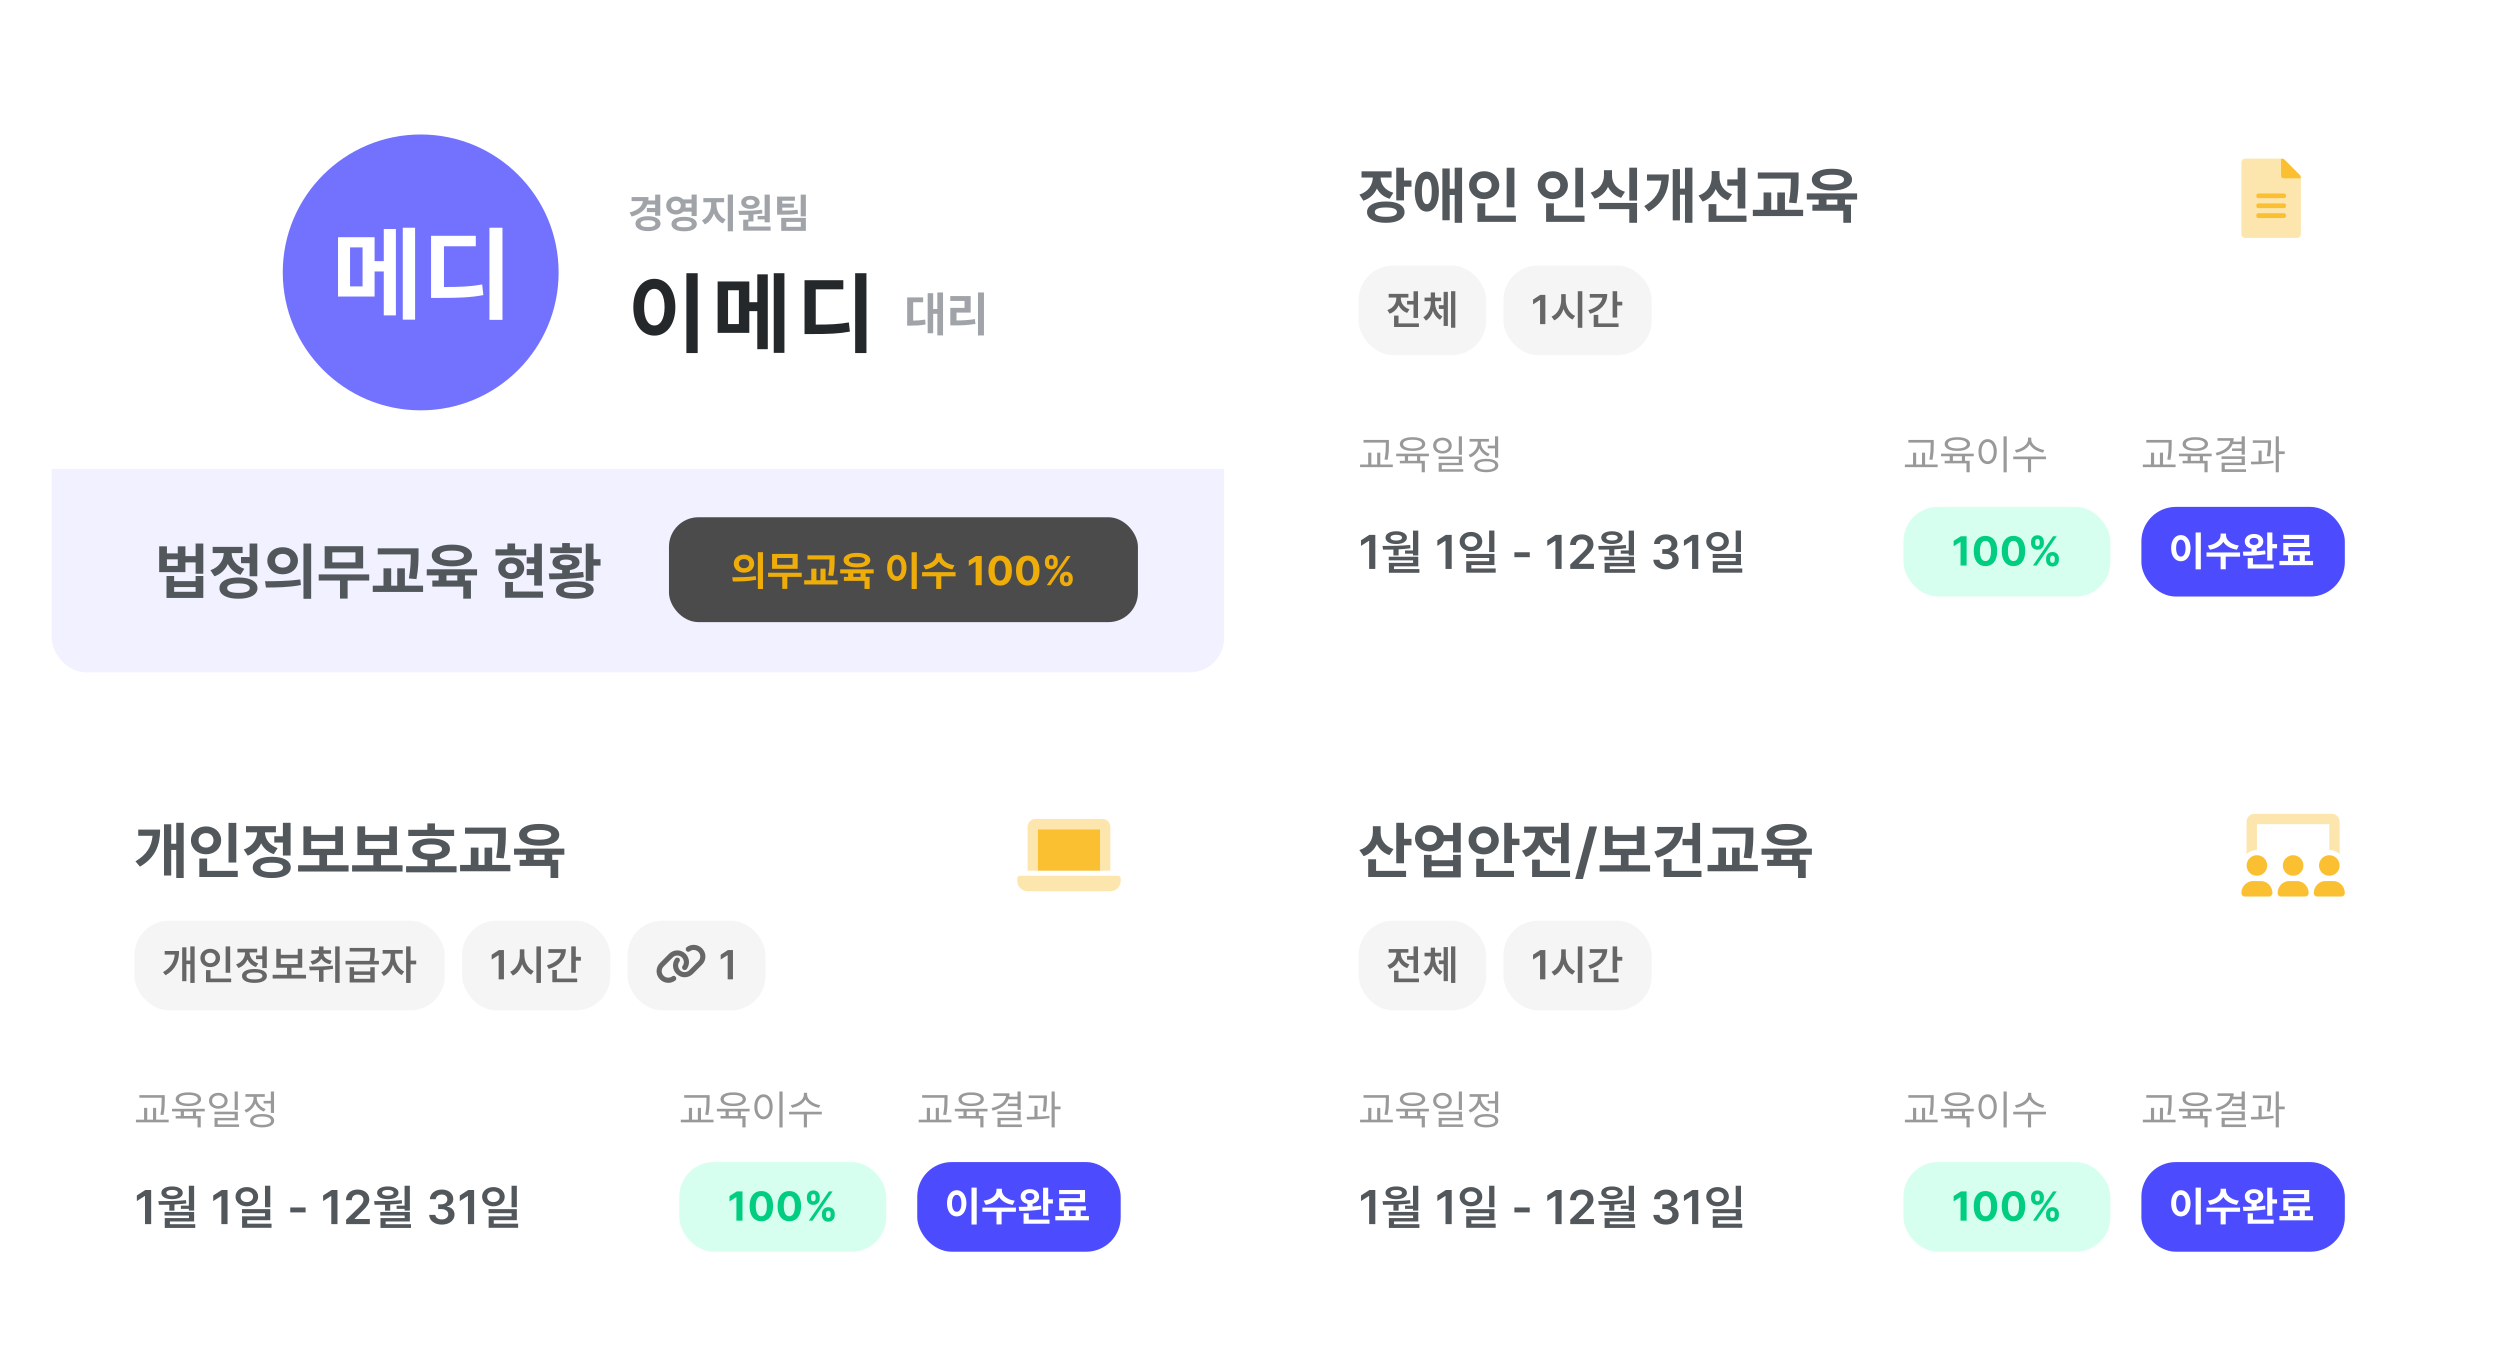 <svg width="725" height="392" viewBox="0 0 725 392" fill="none" xmlns="http://www.w3.org/2000/svg">
<g filter="url(#filter0_d_2966_6694)">
<rect x="365" y="200" width="340" height="180" rx="10" fill="white"/>
<path d="M395.381 236.363V234.605H393.131V236.346C393.113 238.525 391.944 240.67 389.211 241.514L390.459 243.289C392.305 242.656 393.579 241.399 394.291 239.8C394.985 241.259 396.198 242.401 397.947 242.99L399.125 241.232C396.532 240.397 395.372 238.411 395.381 236.363ZM391.777 249.336H402.764V247.543H394.062V244.186H391.777V249.336ZM399.916 245.346H402.166V240.143H404.328V238.244H402.166V233.621H399.916V245.346ZM409.596 234.307C407.135 234.289 405.325 235.897 405.342 238.086C405.325 240.318 407.135 241.918 409.596 241.918C411.653 241.918 413.296 240.723 413.709 238.965H416.381V242.217H418.614V233.621H416.381V237.172H413.701C413.261 235.458 411.635 234.289 409.596 234.307ZM407.469 238.086C407.46 236.891 408.339 236.161 409.596 236.17C410.809 236.161 411.679 236.891 411.688 238.086C411.679 239.281 410.809 240.037 409.596 240.037C408.339 240.037 407.46 239.281 407.469 238.086ZM407.944 249.441H418.614V242.92H416.381V244.467H410.159V242.92H407.944V249.441ZM410.159 247.631V246.189H416.381V247.631H410.159ZM433.479 233.621H431.229V245.275H433.479V240.072H435.641V238.209H433.479V233.621ZM420.893 238.719C420.885 241.065 422.827 242.779 425.288 242.779C427.74 242.779 429.647 241.065 429.647 238.719C429.647 236.337 427.74 234.649 425.288 234.658C422.827 234.649 420.885 236.337 420.893 238.719ZM423.108 249.336H434.059V247.543H425.341V244.045H423.108V249.336ZM423.108 238.719C423.091 237.383 424.066 236.601 425.288 236.609C426.518 236.601 427.459 237.383 427.468 238.719C427.459 240.02 426.518 240.828 425.288 240.828C424.066 240.828 423.091 240.02 423.108 238.719ZM449.927 233.639H447.695V237.77H445.075V239.58H447.695V245.311H449.927V233.639ZM436.357 241.707L437.499 243.535C439.389 242.911 440.663 241.619 441.375 240.028C442.07 241.461 443.291 242.621 445.058 243.201L446.165 241.426C443.625 240.6 442.483 238.622 442.491 236.768V236.504H445.673V234.711H436.989V236.504H440.206V236.75C440.197 238.798 439.002 240.881 436.357 241.707ZM439.31 249.336H450.314V247.543H441.56V244.291H439.31V249.336ZM458.148 234.676H455.898L451.802 249.916H454.035L458.148 234.676ZM473.523 245.926H467.283V242.973H471.889V234.641H469.656V237.119H462.678V234.641H460.428V242.973H465.051V245.926H458.881V247.754H473.523V245.926ZM462.678 241.18V238.912H469.656V241.18H462.678ZM488.02 233.639H485.787V238.262H482.922V240.107H485.787V245.328H488.02V233.639ZM474.748 241.953L475.662 243.729C480.338 242.278 483.063 239.105 483.063 234.816H475.575V236.645H480.62C480.206 239 478.062 240.916 474.748 241.953ZM477.473 249.336H488.424V247.543H479.758V244.15H477.473V249.336ZM503.466 235.01H491.636V236.785H501.216C501.207 238.64 501.189 240.811 500.671 243.746L502.868 243.939C503.457 240.714 503.457 238.525 503.466 236.574V235.01ZM490.194 247.666H504.784V245.838H499.511V240.811H497.296V245.838H495.538V240.811H493.305V245.838H490.194V247.666ZM520.441 241.092H505.851V242.867H509.296V244.361H507.468V246.119H516.433V249.617H518.665V244.361H516.925V242.867H520.441V241.092ZM507.31 237.084C507.31 239.044 509.604 240.248 513.146 240.248C516.661 240.248 518.955 239.044 518.964 237.084C518.955 235.133 516.661 233.929 513.146 233.938C509.604 233.929 507.31 235.133 507.31 237.084ZM509.648 237.084C509.63 236.161 510.904 235.669 513.146 235.678C515.352 235.669 516.644 236.161 516.644 237.084C516.644 238.033 515.352 238.508 513.146 238.508C510.904 238.508 509.63 238.033 509.648 237.084ZM511.564 244.361V242.867H514.71V244.361H511.564Z" fill="#52575C"/>
<path d="M393.84 340.102H392.131L389.684 341.688V343.314L391.994 341.838H392.049V350H393.84V340.102ZM406.299 338.871H404.768V344.641H402.457V345.57H404.768V346.076H406.299V338.871ZM395.922 343.328L396.086 344.395C397.016 344.401 398.035 344.395 399.094 344.367V346.09H400.598V344.306C401.74 344.251 402.902 344.148 404.03 343.998L403.948 343.041C401.295 343.308 398.308 343.328 395.922 343.328ZM396.797 340.922C396.797 342.07 398.035 342.768 399.914 342.768C401.753 342.768 402.997 342.07 403.004 340.922C402.997 339.801 401.753 339.069 399.914 339.062C398.035 339.069 396.797 339.801 396.797 340.922ZM397.727 347.498H404.795V348.236H397.782V351.107H406.627V350.027H399.272V349.234H406.299V346.459H397.727V347.498ZM398.246 340.922C398.233 340.402 398.875 340.067 399.914 340.074C400.933 340.067 401.582 340.402 401.582 340.922C401.582 341.441 400.933 341.763 399.914 341.756C398.875 341.763 398.233 341.441 398.246 340.922ZM415.987 340.102H414.279L411.831 341.688V343.314L414.142 341.838H414.196V350H415.987V340.102ZM421.584 339.254C419.697 339.261 418.302 340.416 418.302 342.043C418.302 343.677 419.697 344.825 421.584 344.832C423.457 344.825 424.851 343.677 424.865 342.043C424.851 340.416 423.457 339.261 421.584 339.254ZM419.779 342.043C419.779 341.106 420.545 340.505 421.584 340.512C422.623 340.505 423.381 341.106 423.388 342.043C423.381 343 422.623 343.602 421.584 343.602C420.545 343.602 419.779 343 419.779 342.043ZM420.175 346.828H426.861V347.744H420.203V351.066H428.748V349.863H421.693V348.865H428.379V345.639H420.175V346.828ZM426.847 345.105H428.379V338.857H426.847V345.105ZM438.627 345.16H434.17V346.596H438.627V345.16ZM447.864 340.102H446.155L443.708 341.688V343.314L446.019 341.838H446.073V350H447.864V340.102ZM450.371 350H457.248V348.51H452.845V348.441L454.609 346.691C456.557 344.853 457.09 343.95 457.097 342.836C457.09 341.175 455.73 339.965 453.707 339.965C451.731 339.965 450.323 341.182 450.33 343.055H452.025C452.018 342.05 452.674 341.414 453.693 341.414C454.657 341.414 455.388 341.995 455.388 342.918C455.388 343.752 454.869 344.34 453.871 345.338L450.371 348.715V350ZM468.859 338.871H467.328V344.641H465.018V345.57H467.328V346.076H468.859V338.871ZM458.482 343.328L458.646 344.395C459.576 344.401 460.595 344.395 461.654 344.367V346.09H463.158V344.306C464.3 344.251 465.462 344.148 466.59 343.998L466.508 343.041C463.855 343.308 460.868 343.328 458.482 343.328ZM459.357 340.922C459.357 342.07 460.595 342.768 462.475 342.768C464.313 342.768 465.558 342.07 465.564 340.922C465.558 339.801 464.313 339.069 462.475 339.062C460.595 339.069 459.357 339.801 459.357 340.922ZM460.287 347.498H467.355V348.236H460.342V351.107H469.188V350.027H461.832V349.234H468.859V346.459H460.287V347.498ZM460.807 340.922C460.793 340.402 461.436 340.067 462.475 340.074C463.493 340.067 464.143 340.402 464.143 340.922C464.143 341.441 463.493 341.763 462.475 341.756C461.436 341.763 460.793 341.441 460.807 340.922ZM478.124 350.137C480.263 350.137 481.829 348.927 481.815 347.252C481.829 346.008 481.036 345.112 479.641 344.928V344.846C480.721 344.62 481.46 343.82 481.446 342.713C481.46 341.195 480.161 339.965 478.151 339.965C476.217 339.965 474.706 341.106 474.665 342.768H476.374C476.408 341.934 477.208 341.414 478.137 341.414C479.101 341.414 479.73 341.975 479.723 342.809C479.73 343.67 478.999 344.258 477.946 344.258H477.057V345.625H477.946C479.231 345.632 479.997 346.268 479.997 347.156C479.997 348.038 479.211 348.64 478.124 348.633C477.092 348.64 476.299 348.113 476.251 347.32H474.46C474.501 348.988 476.012 350.137 478.124 350.137ZM487.493 340.102H485.784L483.337 341.688V343.314L485.648 341.838H485.702V350H487.493V340.102ZM493.089 339.254C491.203 339.261 489.808 340.416 489.808 342.043C489.808 343.677 491.203 344.825 493.089 344.832C494.963 344.825 496.357 343.677 496.371 342.043C496.357 340.416 494.963 339.261 493.089 339.254ZM491.285 342.043C491.285 341.106 492.05 340.505 493.089 340.512C494.129 340.505 494.887 341.106 494.894 342.043C494.887 343 494.129 343.602 493.089 343.602C492.05 343.602 491.285 343 491.285 342.043ZM491.681 346.828H498.367V347.744H491.709V351.066H500.254V349.863H493.199V348.865H499.884V345.639H491.681V346.828ZM498.353 345.105H499.884V338.857H498.353V345.105Z" fill="#52575C"/>
<path d="M397.789 312.586H390.418V313.348H396.887V313.746C396.881 315.047 396.881 316.418 396.512 318.258L397.414 318.363C397.783 316.424 397.783 315.082 397.789 313.746V312.586ZM389.422 320.473H398.914V319.711H395.281V316.277H394.379V319.711H392.691V316.277H391.777V319.711H389.422V320.473ZM409.385 316.559H399.893V317.309H402.413V318.633H400.948V319.371H407.288V321.949H408.213V318.633H406.854V317.309H409.385V316.559ZM400.948 313.77C400.948 315.023 402.371 315.773 404.639 315.762C406.895 315.773 408.313 315.023 408.319 313.77C408.313 312.521 406.895 311.777 404.639 311.789C402.371 311.777 400.948 312.521 400.948 313.77ZM401.897 313.77C401.891 312.996 402.952 312.516 404.639 312.527C406.309 312.516 407.375 312.996 407.381 313.77C407.375 314.561 406.309 315.041 404.639 315.047C402.952 315.041 401.891 314.561 401.897 313.77ZM403.338 318.633V317.309H405.952V318.633H403.338ZM413.317 311.918C411.741 311.924 410.604 312.873 410.61 314.227C410.604 315.586 411.741 316.523 413.317 316.523C414.876 316.523 416.007 315.586 416.013 314.227C416.007 312.873 414.876 311.924 413.317 311.918ZM411.513 314.227C411.501 313.324 412.268 312.686 413.317 312.691C414.348 312.686 415.122 313.324 415.122 314.227C415.122 315.141 414.348 315.773 413.317 315.773C412.268 315.773 411.501 315.141 411.513 314.227ZM412.192 318.129H418.052V319.207H412.216V321.809H419.341V321.07H413.118V319.898H418.966V317.391H412.192V318.129ZM418.052 316.887H418.966V311.531H418.052V316.887ZM429.472 311.531H428.546V314.25H426.448V315.012H428.546V317.742H429.472V311.531ZM420.882 316.91L421.362 317.648C422.605 317.174 423.571 316.201 424.017 314.982C424.468 316.055 425.376 316.934 426.542 317.355L427.023 316.617C425.499 316.096 424.456 314.801 424.456 313.441V313.066H426.788V312.293H421.175V313.066H423.53V313.453C423.53 314.941 422.429 316.354 420.882 316.91ZM422.523 320.004C422.517 321.234 423.847 321.938 426.015 321.949C428.177 321.938 429.507 321.234 429.507 320.004C429.507 318.779 428.177 318.064 426.015 318.07C423.847 318.064 422.517 318.779 422.523 320.004ZM423.437 320.004C423.431 319.242 424.415 318.785 426.015 318.785C427.609 318.785 428.593 319.242 428.593 320.004C428.593 320.76 427.609 321.217 426.015 321.211C424.415 321.217 423.431 320.76 423.437 320.004Z" fill="#999999"/>
<path d="M555.789 312.586H548.418V313.348H554.887V313.746C554.881 315.047 554.881 316.418 554.512 318.258L555.414 318.363C555.783 316.424 555.783 315.082 555.789 313.746V312.586ZM547.422 320.473H556.914V319.711H553.281V316.277H552.379V319.711H550.691V316.277H549.777V319.711H547.422V320.473ZM567.385 316.559H557.893V317.309H560.413V318.633H558.948V319.371H565.288V321.949H566.213V318.633H564.854V317.309H567.385V316.559ZM558.948 313.77C558.948 315.023 560.371 315.773 562.639 315.762C564.895 315.773 566.313 315.023 566.319 313.77C566.313 312.521 564.895 311.777 562.639 311.789C560.371 311.777 558.948 312.521 558.948 313.77ZM559.897 313.77C559.891 312.996 560.952 312.516 562.639 312.527C564.309 312.516 565.375 312.996 565.381 313.77C565.375 314.561 564.309 315.041 562.639 315.047C560.952 315.041 559.891 314.561 559.897 313.77ZM561.338 318.633V317.309H563.952V318.633H561.338ZM576.954 311.531H576.028V321.973H576.954V311.531ZM568.751 315.973C568.757 318.193 569.858 319.6 571.411 319.594C572.958 319.6 574.077 318.193 574.071 315.973C574.077 313.758 572.958 312.346 571.411 312.34C569.858 312.346 568.757 313.758 568.751 315.973ZM569.641 315.973C569.641 314.279 570.368 313.166 571.411 313.16C572.46 313.166 573.18 314.279 573.18 315.973C573.18 317.666 572.46 318.779 571.411 318.773C570.368 318.779 569.641 317.666 569.641 315.973ZM584.062 312.504V311.906H583.112V312.504C583.112 313.998 581.208 315.24 579.327 315.504L579.702 316.254C581.325 315.984 582.925 315.1 583.593 313.811C584.261 315.088 585.866 315.984 587.484 316.254L587.859 315.504C585.978 315.24 584.068 313.975 584.062 312.504ZM578.835 318.176H583.112V321.949H584.015V318.176H588.327V317.402H578.835V318.176Z" fill="#999999"/>
<path d="M624.789 312.586H617.418V313.348H623.887V313.746C623.881 315.047 623.881 316.418 623.512 318.258L624.414 318.363C624.783 316.424 624.783 315.082 624.789 313.746V312.586ZM616.422 320.473H625.914V319.711H622.281V316.277H621.379V319.711H619.691V316.277H618.777V319.711H616.422V320.473ZM636.385 316.559H626.893V317.309H629.413V318.633H627.948V319.371H634.288V321.949H635.213V318.633H633.854V317.309H636.385V316.559ZM627.948 313.77C627.948 315.023 629.371 315.773 631.639 315.762C633.895 315.773 635.313 315.023 635.319 313.77C635.313 312.521 633.895 311.777 631.639 311.789C629.371 311.777 627.948 312.521 627.948 313.77ZM628.897 313.77C628.891 312.996 629.952 312.516 631.639 312.527C633.309 312.516 634.375 312.996 634.381 313.77C634.375 314.561 633.309 315.041 631.639 315.047C629.952 315.041 628.891 314.561 628.897 313.77ZM630.338 318.633V317.309H632.952V318.633H630.338ZM646.001 311.531H645.075V313.055H642.667C642.731 312.738 642.766 312.404 642.766 312.059H638.067V312.82H641.753C641.577 314.502 640.095 315.744 637.54 316.336L637.868 317.098C640.182 316.541 641.8 315.434 642.45 313.793H645.075V315.047H642.298V315.773H645.075V316.863H646.001V311.531ZM639.251 318.082H645.075V319.172H639.274V321.855H646.352V321.094H640.188V319.875H646.001V317.332H639.251V318.082ZM653.612 312.691H648.316V313.441H652.687C652.693 314.273 652.669 315.539 652.382 317.285L653.308 317.367C653.607 315.434 653.607 314.057 653.612 313.23V312.691ZM647.73 318.891L647.847 319.652C649.71 319.664 652.159 319.617 654.351 319.277L654.304 318.586C653.22 318.715 652.036 318.791 650.882 318.832V315.668H649.98V318.861C649.177 318.879 648.415 318.885 647.73 318.891ZM654.96 321.949H655.874V316.688H657.562V315.891H655.874V311.531H654.96V321.949Z" fill="#999999"/>
<rect x="389" y="262" width="37" height="26" rx="10" fill="#F5F5F5"/>
<path d="M406.223 269.461H404.922V272.262H403.047V273.316H404.922V277.195H406.223V269.461ZM397.328 274.91L397.996 275.965C399.25 275.531 400.135 274.641 400.598 273.527C401.061 274.529 401.898 275.338 403.082 275.742L403.738 274.699C402.098 274.16 401.242 272.842 401.242 271.57V271.277H403.434V270.223H397.715V271.277H399.918V271.559C399.918 272.971 399.016 274.354 397.328 274.91ZM399.273 279.832H406.492V278.777H400.574V276.516H399.273V279.832ZM411.157 272.684V272.355H412.927V271.301H411.157V269.824H409.927V271.301H408.122V272.355H409.927V272.684C409.921 274.359 409.259 276.129 407.759 276.996L408.52 277.98C409.511 277.4 410.179 276.369 410.554 275.168C410.934 276.281 411.602 277.213 412.587 277.734L413.313 276.773C411.831 275.977 411.157 274.324 411.157 272.684ZM412.27 274.594H413.653V279.527H414.884V269.648H413.653V273.516H412.27V274.594ZM415.798 280.043H417.04V269.449H415.798V280.043Z" fill="#666666"/>
<rect x="431" y="262" width="43" height="26" rx="10" fill="#F5F5F5"/>
<path d="M443.148 270.516H441.684L439.586 271.875V273.27L441.566 272.004H441.613V279H443.148V270.516ZM449.067 271.992V270.305H447.743V271.992C447.737 274.037 446.706 276.059 444.942 276.82L445.739 277.91C447.022 277.307 447.936 276.088 448.423 274.6C448.915 275.982 449.805 277.102 451.024 277.664L451.798 276.621C450.081 275.883 449.055 273.938 449.067 271.992ZM452.559 280.055H453.872V269.449H452.559V280.055ZM463.986 269.449H462.662V277.09H463.986V273.586H465.462V272.496H463.986V269.449ZM455.595 274.957L456.134 275.988C459.269 275.08 461.109 273.07 461.103 270.258H456.041V271.324H459.679C459.457 272.936 458.021 274.254 455.595 274.957ZM457.177 279.832H464.384V278.777H458.502V276.305H457.177V279.832Z" fill="#666666"/>
<path d="M660 248.958C661.65 248.991 662.991 247.655 662.991 246C662.991 244.345 661.65 243.009 660 243C658.35 243.009 657.009 244.345 657.009 246C657.009 247.655 658.35 248.991 660 248.958ZM661.116 250.5H658.889C657.019 250.5 655.5 252.07 655.5 254.002C655.5 254.55 655.936 255 656.475 255H663.52C664.064 255 664.5 254.55 664.5 254.002C664.5 252.07 662.981 250.5 661.116 250.5ZM671.616 250.5H669.389C667.519 250.5 666 252.07 666 254.002C666 254.55 666.436 255 666.975 255H674.02C674.564 255 675 254.55 675 254.002C675 252.07 673.481 250.5 671.616 250.5ZM670.5 248.958C672.15 248.991 673.491 247.655 673.491 246C673.491 244.345 672.15 243.009 670.5 243C668.85 243.009 667.509 244.345 667.509 246C667.509 247.655 668.85 248.991 670.5 248.958ZM649.5 248.958C651.15 248.991 652.491 247.655 652.491 246C652.491 244.345 651.15 243.009 649.5 243C647.849 243.009 646.51 244.345 646.51 246C646.51 247.655 647.849 248.991 649.5 248.958ZM650.616 250.5H648.389C646.52 250.5 645 252.07 645 254.002C645 254.55 645.438 255 645.976 255H653.022C653.564 255 654 254.55 654 254.002C654 252.07 652.481 250.5 650.616 250.5Z" fill="#FAC032"/>
<path opacity="0.4" d="M649.5 234H670.5V241.5C671.654 241.5 672.703 241.951 673.5 242.672V233.326C673.5 232.043 672.492 231 671.25 231H648.75C647.508 231 646.5 232.043 646.5 233.326V242.673C647.297 241.952 648.346 241.501 649.5 241.501V234Z" fill="#FAC032"/>
<rect x="547" y="332" width="60" height="26" rx="10" fill="#D7FFEF"/>
<path d="M563.66 340.514L561.559 341.848V343.414L563.507 342.192H563.557V349H565.322V340.514H563.66ZM570.786 349.182C572.908 349.182 574.192 347.562 574.192 344.765C574.197 341.993 572.904 340.398 570.786 340.398C568.669 340.398 567.384 341.985 567.38 344.765C567.372 347.554 568.661 349.178 570.786 349.182ZM570.786 347.715C569.804 347.715 569.17 346.729 569.174 344.765C569.179 342.826 569.808 341.848 570.786 341.848C571.764 341.848 572.394 342.826 572.398 344.765C572.398 346.729 571.768 347.715 570.786 347.715ZM578.908 349.182C581.03 349.182 582.314 347.562 582.314 344.765C582.318 341.993 581.026 340.398 578.908 340.398C576.791 340.398 575.506 341.985 575.502 344.765C575.494 347.554 576.783 349.178 578.908 349.182ZM578.908 347.715C577.926 347.715 577.292 346.729 577.296 344.765C577.3 342.826 577.93 341.848 578.908 341.848C579.886 341.848 580.516 342.826 580.52 344.765C580.52 346.729 579.89 347.715 578.908 347.715ZM584.005 342.552C584.005 343.564 584.656 344.421 585.866 344.421C587.067 344.421 587.726 343.576 587.726 342.552V342.105C587.726 341.081 587.084 340.224 585.866 340.224C584.689 340.224 584.005 341.081 584.005 342.105V342.552ZM585.625 349L591.46 340.514H590.382L584.548 349H585.625ZM585.207 342.105C585.207 341.707 585.368 341.272 585.866 341.272C586.392 341.272 586.525 341.699 586.525 342.105V342.552C586.525 342.959 586.375 343.373 585.866 343.373C585.373 343.373 585.207 342.959 585.207 342.552V342.105ZM588.36 347.409C588.36 348.42 589.011 349.29 590.217 349.29C591.414 349.29 592.077 348.42 592.077 347.409V346.961C592.077 345.938 591.431 345.08 590.217 345.08C589.027 345.08 588.36 345.95 588.36 346.961V347.409ZM589.549 346.961C589.549 346.555 589.715 346.128 590.217 346.128C590.739 346.128 590.88 346.555 590.88 346.961V347.409C590.88 347.815 590.722 348.229 590.217 348.229C589.711 348.229 589.549 347.807 589.549 347.409V346.961Z" fill="#00CD80"/>
<rect x="616" y="332" width="59" height="26" rx="10" fill="#4C4CFE"/>
<path d="M631.732 339.407V350.106H633.244V339.407H631.732ZM627.452 340.162C625.819 340.162 624.626 341.637 624.63 343.957C624.626 346.302 625.819 347.769 627.452 347.769C629.064 347.769 630.257 346.302 630.261 343.957C630.257 341.637 629.064 340.162 627.452 340.162ZM627.452 341.512C628.264 341.512 628.815 342.378 628.815 343.957C628.815 345.552 628.264 346.414 627.452 346.414C626.623 346.414 626.068 345.552 626.076 343.957C626.068 342.378 626.623 341.512 627.452 341.512ZM639.759 342.117C640.455 343.273 641.822 344.14 643.687 344.405L644.271 343.199C641.831 342.896 640.546 341.504 640.546 340.244V339.727H638.976V340.244C638.972 341.504 637.691 342.896 635.267 343.199L635.856 344.405C637.704 344.14 639.063 343.273 639.759 342.117ZM634.89 345.213V346.431H638.984V350.081H640.463V346.431H644.619V345.213H634.89ZM653.985 339.424H652.489V347.562H653.985V344.023H655.352V342.78H653.985V339.424ZM651.892 344.641C651.113 344.753 650.276 344.827 649.439 344.881V344.098C650.583 343.854 651.349 343.058 651.358 342.018C651.349 340.729 650.226 339.851 648.668 339.851C647.102 339.851 645.979 340.729 645.987 342.018C645.979 343.07 646.766 343.874 647.939 344.106V344.948C647.032 344.977 646.17 344.981 645.428 344.981L645.586 346.166C647.371 346.166 649.812 346.12 652.004 345.727L651.892 344.641ZM647.376 342.018C647.367 341.351 647.91 340.982 648.668 340.978C649.431 340.982 649.949 341.351 649.953 342.018C649.949 342.664 649.435 343.046 648.668 343.046C647.91 343.046 647.367 342.664 647.376 342.018ZM646.837 346.845V349.883H654.354V348.681H648.345V346.845H646.837ZM663.404 346.029H664.912V344.823H658.647V343.638H664.664V340.104H657.139V341.305H663.184V342.449H657.155V346.029H658.531V347.666H656.032V348.888H665.786V347.666H663.404V346.029ZM661.933 346.029V347.666H659.985V346.029H661.933Z" fill="white"/>
</g>
<g filter="url(#filter1_d_2966_6694)">
<rect x="10" y="200" width="340" height="180" rx="10" fill="white"/>
<path d="M48.273 233.621H46.111V239.686H44.652V234.043H42.56V248.914H44.652V241.479H46.111V249.617H48.273V233.621ZM34.281 244.783L35.582 246.33C40.091 243.711 41.427 240.055 41.435 235.59H35.09V237.383H39.247C38.948 240.521 37.542 242.867 34.281 244.783ZM63.526 233.639H61.276V245.135H63.526V233.639ZM50.377 238.684C50.377 241.065 52.293 242.744 54.754 242.744C57.206 242.744 59.123 241.065 59.131 238.684C59.123 236.337 57.206 234.649 54.754 234.658C52.293 234.649 50.377 236.337 50.377 238.684ZM52.575 238.684C52.557 237.383 53.498 236.601 54.754 236.609C55.967 236.601 56.908 237.383 56.916 238.684C56.908 240.02 55.967 240.793 54.754 240.793C53.498 240.793 52.557 240.02 52.575 238.684ZM52.803 249.336H63.948V247.543H55.071V243.975H52.803V249.336ZM79.27 233.621H77.038V237.523H74.542V239.334H77.038V243.113H79.27V233.621ZM65.682 241.355L66.843 243.131C68.741 242.48 70.024 241.171 70.727 239.545C71.422 240.978 72.643 242.138 74.401 242.709L75.509 240.951C73.021 240.125 71.879 238.244 71.835 236.381H75.016V234.588H66.333V236.381H69.55C69.497 238.385 68.302 240.477 65.682 241.355ZM68.302 246.559C68.302 248.501 70.393 249.635 73.803 249.635C77.222 249.635 79.314 248.501 79.323 246.559C79.314 244.616 77.222 243.474 73.803 243.465C70.393 243.474 68.302 244.616 68.302 246.559ZM70.534 246.559C70.534 245.636 71.685 245.179 73.803 245.188C75.93 245.179 77.082 245.636 77.091 246.559C77.082 247.473 75.93 247.93 73.803 247.93C71.685 247.93 70.534 247.473 70.534 246.559ZM96.087 245.926H89.847V242.973H94.452V234.641H92.22V237.119H85.241V234.641H82.991V242.973H87.615V245.926H81.445V247.754H96.087V245.926ZM85.241 241.18V238.912H92.22V241.18H85.241ZM111.744 245.926H105.504V242.973H110.109V234.641H107.877V237.119H100.898V234.641H98.648V242.973H103.271V245.926H97.101V247.754H111.744V245.926ZM100.898 241.18V238.912H107.877V241.18H100.898ZM126.697 235.643H121.143V233.779H118.928V235.643H113.391V237.436H126.697V235.643ZM112.758 247.982H127.4V246.189H121.143V244.344C123.823 244.106 125.493 242.99 125.484 241.232C125.493 239.29 123.357 238.13 120.035 238.139C116.651 238.13 114.551 239.29 114.568 241.232C114.551 242.99 116.203 244.106 118.928 244.353V246.189H112.758V247.982ZM116.871 241.232C116.862 240.318 117.961 239.888 120.035 239.879C122.065 239.888 123.182 240.318 123.182 241.232C123.182 242.182 122.065 242.612 120.035 242.604C117.961 242.612 116.862 242.182 116.871 241.232ZM141.686 235.01H129.856V236.785H139.436C139.427 238.64 139.41 240.811 138.891 243.746L141.088 243.939C141.677 240.714 141.677 238.525 141.686 236.574V235.01ZM128.414 247.666H143.004V245.838H137.731V240.811H135.516V245.838H133.758V240.811H131.526V245.838H128.414V247.666ZM158.661 241.092H144.071V242.867H147.516V244.361H145.688V246.119H154.653V249.617H156.886V244.361H155.145V242.867H158.661V241.092ZM145.53 237.084C145.53 239.044 147.824 240.248 151.366 240.248C154.882 240.248 157.176 239.044 157.184 237.084C157.176 235.133 154.882 233.929 151.366 233.938C147.824 233.929 145.53 235.133 145.53 237.084ZM147.868 237.084C147.85 236.161 149.125 235.669 151.366 235.678C153.572 235.669 154.864 236.161 154.864 237.084C154.864 238.033 153.572 238.508 151.366 238.508C149.125 238.508 147.85 238.033 147.868 237.084ZM149.784 244.361V242.867H152.93V244.361H149.784Z" fill="#52575C"/>
<path d="M38.84 340.102H37.131L34.684 341.688V343.314L36.994 341.838H37.049V350H38.84V340.102ZM51.299 338.871H49.768V344.641H47.457V345.57H49.768V346.076H51.299V338.871ZM40.922 343.328L41.086 344.395C42.016 344.401 43.035 344.395 44.094 344.367V346.09H45.598V344.306C46.74 344.251 47.902 344.148 49.03 343.998L48.948 343.041C46.295 343.308 43.308 343.328 40.922 343.328ZM41.797 340.922C41.797 342.07 43.035 342.768 44.914 342.768C46.753 342.768 47.998 342.07 48.004 340.922C47.998 339.801 46.753 339.069 44.914 339.062C43.035 339.069 41.797 339.801 41.797 340.922ZM42.727 347.498H49.795V348.236H42.782V351.107H51.627V350.027H44.272V349.234H51.299V346.459H42.727V347.498ZM43.246 340.922C43.233 340.402 43.875 340.067 44.914 340.074C45.933 340.067 46.582 340.402 46.582 340.922C46.582 341.441 45.933 341.763 44.914 341.756C43.875 341.763 43.233 341.441 43.246 340.922ZM60.987 340.102H59.279L56.831 341.688V343.314L59.142 341.838H59.197V350H60.987V340.102ZM66.584 339.254C64.697 339.261 63.302 340.416 63.302 342.043C63.302 343.677 64.697 344.825 66.584 344.832C68.457 344.825 69.851 343.677 69.865 342.043C69.851 340.416 68.457 339.261 66.584 339.254ZM64.779 342.043C64.779 341.106 65.544 340.505 66.584 340.512C67.623 340.505 68.381 341.106 68.388 342.043C68.381 343 67.623 343.602 66.584 343.602C65.544 343.602 64.779 343 64.779 342.043ZM65.175 346.828H71.861V347.744H65.203V351.066H73.748V349.863H66.693V348.865H73.379V345.639H65.175V346.828ZM71.847 345.105H73.379V338.857H71.847V345.105ZM83.627 345.16H79.17V346.596H83.627V345.16ZM92.865 340.102H91.156L88.708 341.688V343.314L91.019 341.838H91.073V350H92.865V340.102ZM95.371 350H102.248V348.51H97.845V348.441L99.609 346.691C101.557 344.853 102.09 343.95 102.097 342.836C102.09 341.175 100.73 339.965 98.707 339.965C96.731 339.965 95.323 341.182 95.33 343.055H97.025C97.018 342.05 97.674 341.414 98.693 341.414C99.657 341.414 100.388 341.995 100.388 342.918C100.388 343.752 99.869 344.34 98.871 345.338L95.371 348.715V350ZM113.859 338.871H112.328V344.641H110.018V345.57H112.328V346.076H113.859V338.871ZM103.482 343.328L103.646 344.395C104.576 344.401 105.595 344.395 106.654 344.367V346.09H108.158V344.306C109.3 344.251 110.462 344.148 111.59 343.998L111.508 343.041C108.855 343.308 105.868 343.328 103.482 343.328ZM104.357 340.922C104.357 342.07 105.595 342.768 107.475 342.768C109.313 342.768 110.558 342.07 110.564 340.922C110.558 339.801 109.313 339.069 107.475 339.062C105.595 339.069 104.357 339.801 104.357 340.922ZM105.287 347.498H112.355V348.236H105.342V351.107H114.188V350.027H106.832V349.234H113.859V346.459H105.287V347.498ZM105.807 340.922C105.793 340.402 106.436 340.067 107.475 340.074C108.493 340.067 109.143 340.402 109.143 340.922C109.143 341.441 108.493 341.763 107.475 341.756C106.436 341.763 105.793 341.441 105.807 340.922ZM123.124 350.137C125.263 350.137 126.829 348.927 126.815 347.252C126.829 346.008 126.036 345.112 124.641 344.928V344.846C125.721 344.62 126.46 343.82 126.446 342.713C126.46 341.195 125.161 339.965 123.151 339.965C121.217 339.965 119.706 341.106 119.665 342.768H121.374C121.408 341.934 122.208 341.414 123.137 341.414C124.101 341.414 124.73 341.975 124.723 342.809C124.73 343.67 123.999 344.258 122.946 344.258H122.057V345.625H122.946C124.231 345.632 124.997 346.268 124.997 347.156C124.997 348.038 124.211 348.64 123.124 348.633C122.092 348.64 121.299 348.113 121.251 347.32H119.46C119.501 348.988 121.012 350.137 123.124 350.137ZM132.493 340.102H130.784L128.337 341.688V343.314L130.648 341.838H130.702V350H132.493V340.102ZM138.089 339.254C136.203 339.261 134.808 340.416 134.808 342.043C134.808 343.677 136.203 344.825 138.089 344.832C139.963 344.825 141.357 343.677 141.371 342.043C141.357 340.416 139.963 339.261 138.089 339.254ZM136.285 342.043C136.285 341.106 137.05 340.505 138.089 340.512C139.129 340.505 139.887 341.106 139.894 342.043C139.887 343 139.129 343.602 138.089 343.602C137.05 343.602 136.285 343 136.285 342.043ZM136.681 346.828H143.367V347.744H136.709V351.066H145.254V349.863H138.199V348.865H144.884V345.639H136.681V346.828ZM143.353 345.105H144.884V338.857H143.353V345.105Z" fill="#52575C"/>
<path d="M42.789 312.586H35.418V313.348H41.887V313.746C41.881 315.047 41.881 316.418 41.512 318.258L42.414 318.363C42.783 316.424 42.783 315.082 42.789 313.746V312.586ZM34.422 320.473H43.914V319.711H40.281V316.277H39.379V319.711H37.691V316.277H36.777V319.711H34.422V320.473ZM54.385 316.559H44.893V317.309H47.413V318.633H45.948V319.371H52.288V321.949H53.213V318.633H51.854V317.309H54.385V316.559ZM45.948 313.77C45.948 315.023 47.371 315.773 49.639 315.762C51.895 315.773 53.313 315.023 53.319 313.77C53.313 312.521 51.895 311.777 49.639 311.789C47.371 311.777 45.948 312.521 45.948 313.77ZM46.897 313.77C46.891 312.996 47.952 312.516 49.639 312.527C51.309 312.516 52.375 312.996 52.381 313.77C52.375 314.561 51.309 315.041 49.639 315.047C47.952 315.041 46.891 314.561 46.897 313.77ZM48.338 318.633V317.309H50.952V318.633H48.338ZM58.317 311.918C56.741 311.924 55.604 312.873 55.61 314.227C55.604 315.586 56.741 316.523 58.317 316.523C59.876 316.523 61.007 315.586 61.013 314.227C61.007 312.873 59.876 311.924 58.317 311.918ZM56.513 314.227C56.501 313.324 57.268 312.686 58.317 312.691C59.348 312.686 60.122 313.324 60.122 314.227C60.122 315.141 59.348 315.773 58.317 315.773C57.268 315.773 56.501 315.141 56.513 314.227ZM57.192 318.129H63.052V319.207H57.216V321.809H64.341V321.07H58.118V319.898H63.966V317.391H57.192V318.129ZM63.052 316.887H63.966V311.531H63.052V316.887ZM74.472 311.531H73.546V314.25H71.448V315.012H73.546V317.742H74.472V311.531ZM65.882 316.91L66.362 317.648C67.605 317.174 68.572 316.201 69.017 314.982C69.468 316.055 70.376 316.934 71.542 317.355L72.023 316.617C70.499 316.096 69.456 314.801 69.456 313.441V313.066H71.788V312.293H66.175V313.066H68.531V313.453C68.531 314.941 67.429 316.354 65.882 316.91ZM67.523 320.004C67.517 321.234 68.847 321.938 71.015 321.949C73.177 321.938 74.507 321.234 74.507 320.004C74.507 318.779 73.177 318.064 71.015 318.07C68.847 318.064 67.517 318.779 67.523 320.004ZM68.437 320.004C68.431 319.242 69.415 318.785 71.015 318.785C72.609 318.785 73.593 319.242 73.593 320.004C73.593 320.76 72.609 321.217 71.015 321.211C69.415 321.217 68.431 320.76 68.437 320.004Z" fill="#999999"/>
<path d="M200.789 312.586H193.418V313.348H199.887V313.746C199.881 315.047 199.881 316.418 199.512 318.258L200.414 318.363C200.783 316.424 200.783 315.082 200.789 313.746V312.586ZM192.422 320.473H201.914V319.711H198.281V316.277H197.379V319.711H195.691V316.277H194.777V319.711H192.422V320.473ZM212.385 316.559H202.893V317.309H205.413V318.633H203.948V319.371H210.288V321.949H211.213V318.633H209.854V317.309H212.385V316.559ZM203.948 313.77C203.948 315.023 205.371 315.773 207.639 315.762C209.895 315.773 211.313 315.023 211.319 313.77C211.313 312.521 209.895 311.777 207.639 311.789C205.371 311.777 203.948 312.521 203.948 313.77ZM204.897 313.77C204.891 312.996 205.952 312.516 207.639 312.527C209.309 312.516 210.375 312.996 210.381 313.77C210.375 314.561 209.309 315.041 207.639 315.047C205.952 315.041 204.891 314.561 204.897 313.77ZM206.338 318.633V317.309H208.952V318.633H206.338ZM221.954 311.531H221.028V321.973H221.954V311.531ZM213.751 315.973C213.757 318.193 214.858 319.6 216.411 319.594C217.958 319.6 219.077 318.193 219.071 315.973C219.077 313.758 217.958 312.346 216.411 312.34C214.858 312.346 213.757 313.758 213.751 315.973ZM214.641 315.973C214.641 314.279 215.368 313.166 216.411 313.16C217.46 313.166 218.18 314.279 218.18 315.973C218.18 317.666 217.46 318.779 216.411 318.773C215.368 318.779 214.641 317.666 214.641 315.973ZM229.062 312.504V311.906H228.112V312.504C228.112 313.998 226.208 315.24 224.327 315.504L224.702 316.254C226.325 315.984 227.925 315.1 228.593 313.811C229.261 315.088 230.866 315.984 232.484 316.254L232.859 315.504C230.978 315.24 229.068 313.975 229.062 312.504ZM223.835 318.176H228.112V321.949H229.015V318.176H233.327V317.402H223.835V318.176Z" fill="#999999"/>
<path d="M269.789 312.586H262.418V313.348H268.887V313.746C268.881 315.047 268.881 316.418 268.512 318.258L269.414 318.363C269.783 316.424 269.783 315.082 269.789 313.746V312.586ZM261.422 320.473H270.914V319.711H267.281V316.277H266.379V319.711H264.691V316.277H263.777V319.711H261.422V320.473ZM281.385 316.559H271.893V317.309H274.413V318.633H272.948V319.371H279.288V321.949H280.213V318.633H278.854V317.309H281.385V316.559ZM272.948 313.77C272.948 315.023 274.371 315.773 276.639 315.762C278.895 315.773 280.313 315.023 280.319 313.77C280.313 312.521 278.895 311.777 276.639 311.789C274.371 311.777 272.948 312.521 272.948 313.77ZM273.897 313.77C273.891 312.996 274.952 312.516 276.639 312.527C278.309 312.516 279.375 312.996 279.381 313.77C279.375 314.561 278.309 315.041 276.639 315.047C274.952 315.041 273.891 314.561 273.897 313.77ZM275.338 318.633V317.309H277.952V318.633H275.338ZM291.001 311.531H290.075V313.055H287.667C287.731 312.738 287.766 312.404 287.766 312.059H283.067V312.82H286.753C286.577 314.502 285.095 315.744 282.54 316.336L282.868 317.098C285.182 316.541 286.8 315.434 287.45 313.793H290.075V315.047H287.298V315.773H290.075V316.863H291.001V311.531ZM284.251 318.082H290.075V319.172H284.274V321.855H291.352V321.094H285.188V319.875H291.001V317.332H284.251V318.082ZM298.612 312.691H293.316V313.441H297.687C297.693 314.273 297.669 315.539 297.382 317.285L298.308 317.367C298.607 315.434 298.607 314.057 298.612 313.23V312.691ZM292.73 318.891L292.847 319.652C294.71 319.664 297.159 319.617 299.351 319.277L299.304 318.586C298.22 318.715 297.036 318.791 295.882 318.832V315.668H294.98V318.861C294.177 318.879 293.415 318.885 292.73 318.891ZM299.96 321.949H300.874V316.688H302.562V315.891H300.874V311.531H299.96V321.949Z" fill="#999999"/>
<rect x="34" y="262" width="90" height="26" rx="10" fill="#F5F5F5"/>
<path d="M51.445 269.449H50.191V273.551H49.055V269.73H47.836V279.551H49.055V274.605H50.191V280.043H51.445V269.449ZM42.27 276.926L43.02 277.828C46.031 276.111 46.934 273.65 46.934 270.785H42.762V271.828H45.668C45.48 273.949 44.525 275.625 42.27 276.926ZM61.747 269.461H60.434V277.113H61.747V269.461ZM53.11 272.801C53.11 274.365 54.358 275.461 55.969 275.461C57.581 275.461 58.823 274.365 58.817 272.801C58.823 271.26 57.581 270.158 55.969 270.152C54.358 270.158 53.11 271.26 53.11 272.801ZM54.388 272.801C54.382 271.887 55.061 271.289 55.969 271.289C56.854 271.289 57.54 271.887 57.54 272.801C57.54 273.738 56.854 274.324 55.969 274.324C55.061 274.324 54.382 273.738 54.388 272.801ZM54.739 279.832H62.04V278.777H56.052V276.34H54.739V279.832ZM72.365 269.449H71.064V272.086H69.259V273.152H71.064V275.742H72.365V269.449ZM63.459 274.688L64.138 275.719C65.398 275.273 66.283 274.359 66.746 273.234C67.215 274.23 68.046 275.039 69.224 275.438L69.88 274.406C68.24 273.855 67.384 272.555 67.384 271.266V271.195H69.576V270.141H63.857V271.195H66.06V271.277C66.06 272.678 65.164 274.102 63.459 274.688ZM65.181 278.027C65.169 279.299 66.546 280.037 68.779 280.043C71.023 280.037 72.394 279.299 72.4 278.027C72.394 276.756 71.023 276.012 68.779 276.012C66.546 276.012 65.169 276.756 65.181 278.027ZM66.47 278.027C66.465 277.365 67.308 277.008 68.779 277.008C70.261 277.008 71.099 277.365 71.099 278.027C71.099 278.684 70.261 279.041 68.779 279.035C67.308 279.041 66.465 278.684 66.47 278.027ZM83.745 277.699H79.526V275.637H82.643V270.152H81.342V271.887H76.432V270.152H75.131V275.637H78.237V277.699H74.065V278.766H83.745V277.699ZM76.432 274.582V272.93H81.342V274.582H76.432ZM90.999 270.562H88.808V269.473H87.507V270.562H85.316V271.582H87.495C87.478 272.555 86.634 273.445 85.046 273.762L85.597 274.77C86.839 274.506 87.718 273.879 88.181 273.047C88.65 273.809 89.505 274.377 90.718 274.629L91.234 273.621C89.669 273.316 88.831 272.502 88.808 271.582H90.999V270.562ZM84.648 275.32L84.812 276.398C85.62 276.398 86.54 276.393 87.507 276.357V279.715H88.82V276.287C89.745 276.223 90.695 276.123 91.609 275.965L91.515 275.027C89.253 275.309 86.622 275.326 84.648 275.32ZM92.206 280.031H93.495V269.461H92.206V280.031ZM97.68 275.484H96.402V279.914H103.668V275.484H102.379V276.703H97.68V275.484ZM95.207 274.699H104.887V273.656H103.445C103.709 272.414 103.709 271.535 103.703 270.727V269.906H96.402V270.949H102.402C102.402 271.693 102.379 272.537 102.156 273.656H95.207V274.699ZM97.68 278.859V277.711H102.379V278.859H97.68ZM109.575 272.461V271.57H111.79V270.492H105.966V271.57H108.274V272.461C108.268 274.225 107.243 276.205 105.555 277.008L106.317 278.027C107.536 277.441 108.462 276.199 108.942 274.746C109.417 276.07 110.302 277.207 111.497 277.77L112.223 276.738C110.554 275.959 109.569 274.096 109.575 272.461ZM112.774 280.043H114.075V274.664H115.704V273.574H114.075V269.449H112.774V280.043Z" fill="#666666"/>
<rect x="129" y="262" width="43" height="26" rx="10" fill="#F5F5F5"/>
<path d="M141.148 270.516H139.684L137.586 271.875V273.27L139.566 272.004H139.613V279H141.148V270.516ZM147.067 271.992V270.305H145.743V271.992C145.737 274.037 144.706 276.059 142.942 276.82L143.739 277.91C145.022 277.307 145.936 276.088 146.423 274.6C146.915 275.982 147.805 277.102 149.024 277.664L149.798 276.621C148.081 275.883 147.055 273.938 147.067 271.992ZM150.559 280.055H151.872V269.449H150.559V280.055ZM161.986 269.449H160.662V277.09H161.986V273.586H163.462V272.496H161.986V269.449ZM153.595 274.957L154.134 275.988C157.269 275.08 159.109 273.07 159.103 270.258H154.041V271.324H157.679C157.457 272.936 156.021 274.254 153.595 274.957ZM155.177 279.832H162.384V278.777H156.502V276.305H155.177V279.832Z" fill="#666666"/>
<rect x="177" y="262" width="40" height="26" rx="10" fill="#F5F5F5"/>
<path d="M189.031 271.594C190.344 270.281 192.5 270.281 193.812 271.594C194.984 272.766 195.148 274.617 194.188 275.977L194.164 276C193.93 276.352 193.461 276.422 193.109 276.188C192.781 275.93 192.688 275.461 192.945 275.133L192.969 275.109C193.508 274.336 193.414 273.328 192.758 272.672C192.031 271.922 190.836 271.922 190.086 272.672L187.461 275.297C186.711 276.023 186.711 277.219 187.461 277.969C188.117 278.625 189.148 278.695 189.898 278.18L189.922 278.133C190.273 277.898 190.742 277.969 190.977 278.32C191.211 278.648 191.141 279.117 190.812 279.375L190.766 279.398C189.406 280.359 187.578 280.195 186.406 279.023C185.07 277.711 185.07 275.555 186.406 274.242L189.031 271.594ZM195.945 277.406C194.633 278.742 192.477 278.742 191.164 277.406C189.992 276.234 189.828 274.406 190.789 273.047L190.812 273.023C191.047 272.672 191.516 272.602 191.867 272.836C192.195 273.07 192.289 273.539 192.031 273.891L192.008 273.914C191.469 274.664 191.562 275.695 192.219 276.352C192.945 277.102 194.141 277.102 194.891 276.352L197.516 273.727C198.266 272.977 198.266 271.781 197.516 271.055C196.859 270.398 195.828 270.305 195.078 270.844L195.055 270.867C194.703 271.125 194.234 271.031 194 270.703C193.766 270.375 193.836 269.906 194.164 269.648L194.211 269.625C195.57 268.664 197.398 268.828 198.57 270C199.906 271.312 199.906 273.469 198.57 274.781L195.945 277.406ZM207.56 270.516H206.095L203.998 271.875V273.27L205.978 272.004H206.025V279H207.56V270.516Z" fill="#666666"/>
<path d="M314 247.5H296V235.5H314V247.5Z" fill="#FAC032"/>
<path opacity="0.4" d="M319.25 248.958H290.75C290.34 248.958 290 249.298 290 249.708V250.458C290 252.11 291.348 253.458 293 253.458H317C318.652 253.458 320 252.11 320 250.458V249.708C320 249.337 319.663 248.958 319.25 248.958ZM296 235.5H314V247.5H317V234.75C317 233.513 315.987 232.5 314.75 232.5H295.25C294.013 232.5 293 233.513 293 234.75V247.5H296V235.5Z" fill="#FAC032"/>
<rect x="192" y="332" width="60" height="26" rx="10" fill="#D7FFEF"/>
<path d="M208.66 340.514L206.559 341.848V343.414L208.507 342.192H208.557V349H210.322V340.514H208.66ZM215.786 349.182C217.908 349.182 219.192 347.562 219.192 344.765C219.197 341.993 217.904 340.398 215.786 340.398C213.669 340.398 212.384 341.985 212.38 344.765C212.372 347.554 213.661 349.178 215.786 349.182ZM215.786 347.715C214.804 347.715 214.17 346.729 214.174 344.765C214.179 342.826 214.808 341.848 215.786 341.848C216.764 341.848 217.394 342.826 217.398 344.765C217.398 346.729 216.768 347.715 215.786 347.715ZM223.908 349.182C226.03 349.182 227.314 347.562 227.314 344.765C227.318 341.993 226.026 340.398 223.908 340.398C221.791 340.398 220.506 341.985 220.502 344.765C220.494 347.554 221.783 349.178 223.908 349.182ZM223.908 347.715C222.926 347.715 222.292 346.729 222.296 344.765C222.3 342.826 222.93 341.848 223.908 341.848C224.886 341.848 225.516 342.826 225.52 344.765C225.52 346.729 224.89 347.715 223.908 347.715ZM229.005 342.552C229.005 343.564 229.656 344.421 230.866 344.421C232.067 344.421 232.726 343.576 232.726 342.552V342.105C232.726 341.081 232.084 340.224 230.866 340.224C229.689 340.224 229.005 341.081 229.005 342.105V342.552ZM230.625 349L236.46 340.514H235.382L229.548 349H230.625ZM230.207 342.105C230.207 341.707 230.368 341.272 230.866 341.272C231.392 341.272 231.525 341.699 231.525 342.105V342.552C231.525 342.959 231.375 343.373 230.866 343.373C230.373 343.373 230.207 342.959 230.207 342.552V342.105ZM233.36 347.409C233.36 348.42 234.011 349.29 235.217 349.29C236.414 349.29 237.077 348.42 237.077 347.409V346.961C237.077 345.938 236.431 345.08 235.217 345.08C234.027 345.08 233.36 345.95 233.36 346.961V347.409ZM234.549 346.961C234.549 346.555 234.715 346.128 235.217 346.128C235.739 346.128 235.88 346.555 235.88 346.961V347.409C235.88 347.815 235.722 348.229 235.217 348.229C234.711 348.229 234.549 347.807 234.549 347.409V346.961Z" fill="#00CD80"/>
<rect x="261" y="332" width="59" height="26" rx="10" fill="#4C4CFE"/>
<path d="M276.732 339.407V350.106H278.244V339.407H276.732ZM272.452 340.162C270.819 340.162 269.626 341.637 269.63 343.957C269.626 346.302 270.819 347.769 272.452 347.769C274.064 347.769 275.257 346.302 275.261 343.957C275.257 341.637 274.064 340.162 272.452 340.162ZM272.452 341.512C273.264 341.512 273.815 342.378 273.815 343.957C273.815 345.552 273.264 346.414 272.452 346.414C271.623 346.414 271.068 345.552 271.076 343.957C271.068 342.378 271.623 341.512 272.452 341.512ZM284.759 342.117C285.455 343.273 286.822 344.14 288.687 344.405L289.271 343.199C286.831 342.896 285.546 341.504 285.546 340.244V339.727H283.976V340.244C283.972 341.504 282.691 342.896 280.267 343.199L280.856 344.405C282.704 344.14 284.063 343.273 284.759 342.117ZM279.89 345.213V346.431H283.984V350.081H285.463V346.431H289.619V345.213H279.89ZM298.985 339.424H297.489V347.562H298.985V344.023H300.352V342.78H298.985V339.424ZM296.892 344.641C296.113 344.753 295.276 344.827 294.439 344.881V344.098C295.583 343.854 296.349 343.058 296.358 342.018C296.349 340.729 295.226 339.851 293.668 339.851C292.102 339.851 290.979 340.729 290.987 342.018C290.979 343.07 291.766 343.874 292.939 344.106V344.948C292.032 344.977 291.17 344.981 290.428 344.981L290.586 346.166C292.371 346.166 294.812 346.12 297.004 345.727L296.892 344.641ZM292.376 342.018C292.367 341.351 292.91 340.982 293.668 340.978C294.431 340.982 294.949 341.351 294.953 342.018C294.949 342.664 294.435 343.046 293.668 343.046C292.91 343.046 292.367 342.664 292.376 342.018ZM291.837 346.845V349.883H299.354V348.681H293.345V346.845H291.837ZM308.404 346.029H309.912V344.823H303.647V343.638H309.664V340.104H302.139V341.305H308.184V342.449H302.155V346.029H303.531V347.666H301.032V348.888H310.786V347.666H308.404V346.029ZM306.933 346.029V347.666H304.985V346.029H306.933Z" fill="white"/>
</g>
<g filter="url(#filter2_d_2966_6694)">
<rect x="365" y="10" width="340" height="180" rx="10" fill="white"/>
<path d="M398.562 44.693H389.844V46.486H393.113C393.087 48.517 391.883 50.591 389.229 51.426L390.371 53.201C392.287 52.568 393.588 51.285 394.3 49.677C395.003 51.039 396.233 52.12 398 52.656L399.072 50.898C396.523 50.151 395.39 48.35 395.381 46.486H398.562V44.693ZM391.443 56.506C391.435 58.466 393.544 59.626 396.928 59.617C400.259 59.626 402.315 58.466 402.324 56.506C402.315 54.555 400.259 53.421 396.928 53.43C393.544 53.421 391.435 54.555 391.443 56.506ZM393.693 56.506C393.676 55.609 394.827 55.161 396.928 55.17C399.002 55.161 400.109 55.609 400.109 56.506C400.109 57.42 399.002 57.877 396.928 57.877C394.827 57.877 393.676 57.42 393.693 56.506ZM399.916 53.113H402.166V49.158H404.328V47.33H402.166V43.621H399.916V53.113ZM408.752 44.764C406.634 44.755 405.272 46.97 405.272 50.547C405.272 54.142 406.634 56.365 408.752 56.365C410.879 56.365 412.277 54.142 412.286 50.547C412.277 46.97 410.879 44.755 408.752 44.764ZM407.346 50.547C407.329 48.095 407.856 46.873 408.752 46.873C409.675 46.873 410.22 48.095 410.211 50.547C410.22 53.008 409.675 54.221 408.752 54.203C407.856 54.221 407.329 53.008 407.346 50.547ZM413.288 58.879H415.414V51.549H416.856V59.617H419V43.621H416.856V49.721H415.414V43.85H413.288V58.879ZM434.182 43.639H431.932V55.135H434.182V43.639ZM421.034 48.684C421.034 51.065 422.95 52.744 425.411 52.744C427.863 52.744 429.779 51.065 429.788 48.684C429.779 46.337 427.863 44.649 425.411 44.658C422.95 44.649 421.034 46.337 421.034 48.684ZM423.231 48.684C423.214 47.383 424.154 46.601 425.411 46.609C426.624 46.601 427.564 47.383 427.573 48.684C427.564 50.02 426.624 50.793 425.411 50.793C424.154 50.793 423.214 50.02 423.231 48.684ZM423.46 59.336H434.604V57.543H425.727V53.975H423.46V59.336ZM454.088 43.639H451.838V55.135H454.088V43.639ZM440.939 48.684C440.939 51.065 442.855 52.744 445.316 52.744C447.768 52.744 449.684 51.065 449.693 48.684C449.684 46.337 447.768 44.649 445.316 44.658C442.855 44.649 440.939 46.337 440.939 48.684ZM443.136 48.684C443.119 47.383 444.059 46.601 445.316 46.609C446.529 46.601 447.469 47.383 447.478 48.684C447.469 50.02 446.529 50.793 445.316 50.793C444.059 50.793 443.119 50.02 443.136 48.684ZM443.365 59.336H454.509V57.543H445.632V53.975H443.365V59.336ZM462.484 45.889V44.359H460.146V45.889C460.146 47.928 458.969 50.011 456.297 50.863L457.422 52.621C459.303 52.015 460.604 50.767 461.324 49.193C462.036 50.652 463.302 51.795 465.121 52.375L466.246 50.617C463.609 49.826 462.467 47.884 462.484 45.889ZM458.74 55.645H467.494V59.617H469.744V53.852H458.74V55.645ZM467.494 53.166H469.744V43.621H467.494V53.166ZM485.805 43.621H483.643V49.685H482.184V44.043H480.092V58.914H482.184V51.478H483.643V59.617H485.805V43.621ZM471.813 54.783L473.114 56.33C477.622 53.711 478.958 50.055 478.967 45.59H472.621V47.383H476.779C476.48 50.52 475.074 52.867 471.813 54.783ZM493.657 46.363V44.605H491.389V46.346C491.381 48.64 490.229 50.828 487.557 51.707L488.77 53.465C490.625 52.797 491.873 51.487 492.558 49.809C493.235 51.294 494.404 52.472 496.1 53.096L497.313 51.338C494.764 50.485 493.657 48.429 493.657 46.363ZM490.493 59.336H501.479V57.543H492.761V54.203H490.493V59.336ZM495.907 48.842H498.913V55.451H501.145V43.639H498.913V47.031H495.907V48.842ZM516.591 45.01H504.761V46.785H514.341C514.332 48.64 514.315 50.81 513.796 53.746L515.993 53.94C516.582 50.714 516.582 48.525 516.591 46.574V45.01ZM503.32 57.666H517.909V55.838H512.636V50.81H510.421V55.838H508.663V50.81H506.431V55.838H503.32V57.666ZM533.566 51.092H518.976V52.867H522.421V54.361H520.593V56.119H529.558V59.617H531.791V54.361H530.05V52.867H533.566V51.092ZM520.435 47.084C520.435 49.044 522.729 50.248 526.271 50.248C529.787 50.248 532.081 49.044 532.089 47.084C532.081 45.133 529.787 43.929 526.271 43.938C522.729 43.929 520.435 45.133 520.435 47.084ZM522.773 47.084C522.755 46.161 524.03 45.669 526.271 45.678C528.477 45.669 529.769 46.161 529.769 47.084C529.769 48.033 528.477 48.508 526.271 48.508C524.03 48.508 522.755 48.033 522.773 47.084ZM524.689 54.361V52.867H527.836V54.361H524.689Z" fill="#52575C"/>
<path d="M393.84 150.102H392.131L389.684 151.688V153.314L391.994 151.838H392.049V160H393.84V150.102ZM406.299 148.871H404.768V154.641H402.457V155.57H404.768V156.076H406.299V148.871ZM395.922 153.328L396.086 154.395C397.016 154.401 398.035 154.395 399.094 154.367V156.09H400.598V154.306C401.74 154.251 402.902 154.148 404.03 153.998L403.948 153.041C401.295 153.308 398.308 153.328 395.922 153.328ZM396.797 150.922C396.797 152.07 398.035 152.768 399.914 152.768C401.753 152.768 402.997 152.07 403.004 150.922C402.997 149.801 401.753 149.069 399.914 149.062C398.035 149.069 396.797 149.801 396.797 150.922ZM397.727 157.498H404.795V158.236H397.782V161.107H406.627V160.027H399.272V159.234H406.299V156.459H397.727V157.498ZM398.246 150.922C398.233 150.402 398.875 150.067 399.914 150.074C400.933 150.067 401.582 150.402 401.582 150.922C401.582 151.441 400.933 151.763 399.914 151.756C398.875 151.763 398.233 151.441 398.246 150.922ZM415.987 150.102H414.279L411.831 151.688V153.314L414.142 151.838H414.196V160H415.987V150.102ZM421.584 149.254C419.697 149.261 418.302 150.416 418.302 152.043C418.302 153.677 419.697 154.825 421.584 154.832C423.457 154.825 424.851 153.677 424.865 152.043C424.851 150.416 423.457 149.261 421.584 149.254ZM419.779 152.043C419.779 151.106 420.545 150.505 421.584 150.512C422.623 150.505 423.381 151.106 423.388 152.043C423.381 153 422.623 153.602 421.584 153.602C420.545 153.602 419.779 153 419.779 152.043ZM420.175 156.828H426.861V157.744H420.203V161.066H428.748V159.863H421.693V158.865H428.379V155.639H420.175V156.828ZM426.847 155.105H428.379V148.857H426.847V155.105ZM438.627 155.16H434.17V156.596H438.627V155.16ZM447.864 150.102H446.155L443.708 151.688V153.314L446.019 151.838H446.073V160H447.864V150.102ZM450.371 160H457.248V158.51H452.845V158.441L454.609 156.691C456.557 154.853 457.09 153.95 457.097 152.836C457.09 151.175 455.73 149.965 453.707 149.965C451.731 149.965 450.323 151.182 450.33 153.055H452.025C452.018 152.05 452.674 151.414 453.693 151.414C454.657 151.414 455.388 151.995 455.388 152.918C455.388 153.752 454.869 154.34 453.871 155.338L450.371 158.715V160ZM468.859 148.871H467.328V154.641H465.018V155.57H467.328V156.076H468.859V148.871ZM458.482 153.328L458.646 154.395C459.576 154.401 460.595 154.395 461.654 154.367V156.09H463.158V154.306C464.3 154.251 465.462 154.148 466.59 153.998L466.508 153.041C463.855 153.308 460.868 153.328 458.482 153.328ZM459.357 150.922C459.357 152.07 460.595 152.768 462.475 152.768C464.313 152.768 465.558 152.07 465.564 150.922C465.558 149.801 464.313 149.069 462.475 149.062C460.595 149.069 459.357 149.801 459.357 150.922ZM460.287 157.498H467.355V158.236H460.342V161.107H469.188V160.027H461.832V159.234H468.859V156.459H460.287V157.498ZM460.807 150.922C460.793 150.402 461.436 150.067 462.475 150.074C463.493 150.067 464.143 150.402 464.143 150.922C464.143 151.441 463.493 151.763 462.475 151.756C461.436 151.763 460.793 151.441 460.807 150.922ZM478.124 160.137C480.263 160.137 481.829 158.927 481.815 157.252C481.829 156.008 481.036 155.112 479.641 154.928V154.846C480.721 154.62 481.46 153.82 481.446 152.713C481.46 151.195 480.161 149.965 478.151 149.965C476.217 149.965 474.706 151.106 474.665 152.768H476.374C476.408 151.934 477.208 151.414 478.137 151.414C479.101 151.414 479.73 151.975 479.723 152.809C479.73 153.67 478.999 154.258 477.946 154.258H477.057V155.625H477.946C479.231 155.632 479.997 156.268 479.997 157.156C479.997 158.038 479.211 158.64 478.124 158.633C477.092 158.64 476.299 158.113 476.251 157.32H474.46C474.501 158.988 476.012 160.137 478.124 160.137ZM487.493 150.102H485.784L483.337 151.688V153.314L485.648 151.838H485.702V160H487.493V150.102ZM493.089 149.254C491.203 149.261 489.808 150.416 489.808 152.043C489.808 153.677 491.203 154.825 493.089 154.832C494.963 154.825 496.357 153.677 496.371 152.043C496.357 150.416 494.963 149.261 493.089 149.254ZM491.285 152.043C491.285 151.106 492.05 150.505 493.089 150.512C494.129 150.505 494.887 151.106 494.894 152.043C494.887 153 494.129 153.602 493.089 153.602C492.05 153.602 491.285 153 491.285 152.043ZM491.681 156.828H498.367V157.744H491.709V161.066H500.254V159.863H493.199V158.865H499.884V155.639H491.681V156.828ZM498.353 155.105H499.884V148.857H498.353V155.105Z" fill="#52575C"/>
<path d="M397.789 122.586H390.418V123.348H396.887V123.746C396.881 125.047 396.881 126.418 396.512 128.258L397.414 128.363C397.783 126.424 397.783 125.082 397.789 123.746V122.586ZM389.422 130.473H398.914V129.711H395.281V126.277H394.379V129.711H392.691V126.277H391.777V129.711H389.422V130.473ZM409.385 126.559H399.893V127.309H402.413V128.633H400.948V129.371H407.288V131.949H408.213V128.633H406.854V127.309H409.385V126.559ZM400.948 123.77C400.948 125.023 402.371 125.773 404.639 125.762C406.895 125.773 408.313 125.023 408.319 123.77C408.313 122.521 406.895 121.777 404.639 121.789C402.371 121.777 400.948 122.521 400.948 123.77ZM401.897 123.77C401.891 122.996 402.952 122.516 404.639 122.527C406.309 122.516 407.375 122.996 407.381 123.77C407.375 124.561 406.309 125.041 404.639 125.047C402.952 125.041 401.891 124.561 401.897 123.77ZM403.338 128.633V127.309H405.952V128.633H403.338ZM413.317 121.918C411.741 121.924 410.604 122.873 410.61 124.227C410.604 125.586 411.741 126.523 413.317 126.523C414.876 126.523 416.007 125.586 416.013 124.227C416.007 122.873 414.876 121.924 413.317 121.918ZM411.513 124.227C411.501 123.324 412.268 122.686 413.317 122.691C414.348 122.686 415.122 123.324 415.122 124.227C415.122 125.141 414.348 125.773 413.317 125.773C412.268 125.773 411.501 125.141 411.513 124.227ZM412.192 128.129H418.052V129.207H412.216V131.809H419.341V131.07H413.118V129.898H418.966V127.391H412.192V128.129ZM418.052 126.887H418.966V121.531H418.052V126.887ZM429.472 121.531H428.546V124.25H426.448V125.012H428.546V127.742H429.472V121.531ZM420.882 126.91L421.362 127.648C422.605 127.174 423.571 126.201 424.017 124.982C424.468 126.055 425.376 126.934 426.542 127.355L427.023 126.617C425.499 126.096 424.456 124.801 424.456 123.441V123.066H426.788V122.293H421.175V123.066H423.53V123.453C423.53 124.941 422.429 126.354 420.882 126.91ZM422.523 130.004C422.517 131.234 423.847 131.938 426.015 131.949C428.177 131.938 429.507 131.234 429.507 130.004C429.507 128.779 428.177 128.064 426.015 128.07C423.847 128.064 422.517 128.779 422.523 130.004ZM423.437 130.004C423.431 129.242 424.415 128.785 426.015 128.785C427.609 128.785 428.593 129.242 428.593 130.004C428.593 130.76 427.609 131.217 426.015 131.211C424.415 131.217 423.431 130.76 423.437 130.004Z" fill="#999999"/>
<path d="M555.789 122.586H548.418V123.348H554.887V123.746C554.881 125.047 554.881 126.418 554.512 128.258L555.414 128.363C555.783 126.424 555.783 125.082 555.789 123.746V122.586ZM547.422 130.473H556.914V129.711H553.281V126.277H552.379V129.711H550.691V126.277H549.777V129.711H547.422V130.473ZM567.385 126.559H557.893V127.309H560.413V128.633H558.948V129.371H565.288V131.949H566.213V128.633H564.854V127.309H567.385V126.559ZM558.948 123.77C558.948 125.023 560.371 125.773 562.639 125.762C564.895 125.773 566.313 125.023 566.319 123.77C566.313 122.521 564.895 121.777 562.639 121.789C560.371 121.777 558.948 122.521 558.948 123.77ZM559.897 123.77C559.891 122.996 560.952 122.516 562.639 122.527C564.309 122.516 565.375 122.996 565.381 123.77C565.375 124.561 564.309 125.041 562.639 125.047C560.952 125.041 559.891 124.561 559.897 123.77ZM561.338 128.633V127.309H563.952V128.633H561.338ZM576.954 121.531H576.028V131.973H576.954V121.531ZM568.751 125.973C568.757 128.193 569.858 129.6 571.411 129.594C572.958 129.6 574.077 128.193 574.071 125.973C574.077 123.758 572.958 122.346 571.411 122.34C569.858 122.346 568.757 123.758 568.751 125.973ZM569.641 125.973C569.641 124.279 570.368 123.166 571.411 123.16C572.46 123.166 573.18 124.279 573.18 125.973C573.18 127.666 572.46 128.779 571.411 128.773C570.368 128.779 569.641 127.666 569.641 125.973ZM584.062 122.504V121.906H583.112V122.504C583.112 123.998 581.208 125.24 579.327 125.504L579.702 126.254C581.325 125.984 582.925 125.1 583.593 123.811C584.261 125.088 585.866 125.984 587.484 126.254L587.859 125.504C585.978 125.24 584.068 123.975 584.062 122.504ZM578.835 128.176H583.112V131.949H584.015V128.176H588.327V127.402H578.835V128.176Z" fill="#999999"/>
<path d="M624.789 122.586H617.418V123.348H623.887V123.746C623.881 125.047 623.881 126.418 623.512 128.258L624.414 128.363C624.783 126.424 624.783 125.082 624.789 123.746V122.586ZM616.422 130.473H625.914V129.711H622.281V126.277H621.379V129.711H619.691V126.277H618.777V129.711H616.422V130.473ZM636.385 126.559H626.893V127.309H629.413V128.633H627.948V129.371H634.288V131.949H635.213V128.633H633.854V127.309H636.385V126.559ZM627.948 123.77C627.948 125.023 629.371 125.773 631.639 125.762C633.895 125.773 635.313 125.023 635.319 123.77C635.313 122.521 633.895 121.777 631.639 121.789C629.371 121.777 627.948 122.521 627.948 123.77ZM628.897 123.77C628.891 122.996 629.952 122.516 631.639 122.527C633.309 122.516 634.375 122.996 634.381 123.77C634.375 124.561 633.309 125.041 631.639 125.047C629.952 125.041 628.891 124.561 628.897 123.77ZM630.338 128.633V127.309H632.952V128.633H630.338ZM646.001 121.531H645.075V123.055H642.667C642.731 122.738 642.766 122.404 642.766 122.059H638.067V122.82H641.753C641.577 124.502 640.095 125.744 637.54 126.336L637.868 127.098C640.182 126.541 641.8 125.434 642.45 123.793H645.075V125.047H642.298V125.773H645.075V126.863H646.001V121.531ZM639.251 128.082H645.075V129.172H639.274V131.855H646.352V131.094H640.188V129.875H646.001V127.332H639.251V128.082ZM653.612 122.691H648.316V123.441H652.687C652.693 124.273 652.669 125.539 652.382 127.285L653.308 127.367C653.607 125.434 653.607 124.057 653.612 123.23V122.691ZM647.73 128.891L647.847 129.652C649.71 129.664 652.159 129.617 654.351 129.277L654.304 128.586C653.22 128.715 652.036 128.791 650.882 128.832V125.668H649.98V128.861C649.177 128.879 648.415 128.885 647.73 128.891ZM654.96 131.949H655.874V126.688H657.562V125.891H655.874V121.531H654.96V131.949Z" fill="#999999"/>
<rect x="389" y="72" width="37" height="26" rx="10" fill="#F5F5F5"/>
<path d="M406.223 79.461H404.922V82.262H403.047V83.316H404.922V87.195H406.223V79.461ZM397.328 84.91L397.996 85.965C399.25 85.531 400.135 84.641 400.598 83.527C401.061 84.529 401.898 85.338 403.082 85.742L403.738 84.699C402.098 84.16 401.242 82.842 401.242 81.57V81.277H403.434V80.223H397.715V81.277H399.918V81.559C399.918 82.971 399.016 84.353 397.328 84.91ZM399.273 89.832H406.492V88.777H400.574V86.516H399.273V89.832ZM411.157 82.684V82.356H412.927V81.301H411.157V79.824H409.927V81.301H408.122V82.356H409.927V82.684C409.921 84.359 409.259 86.129 407.759 86.996L408.52 87.981C409.511 87.4 410.179 86.369 410.554 85.168C410.934 86.281 411.602 87.213 412.587 87.734L413.313 86.773C411.831 85.977 411.157 84.324 411.157 82.684ZM412.27 84.594H413.653V89.527H414.884V79.648H413.653V83.516H412.27V84.594ZM415.798 90.043H417.04V79.449H415.798V90.043Z" fill="#666666"/>
<rect x="431" y="72" width="43" height="26" rx="10" fill="#F5F5F5"/>
<path d="M443.148 80.516H441.684L439.586 81.875V83.269L441.566 82.004H441.613V89H443.148V80.516ZM449.067 81.992V80.305H447.743V81.992C447.737 84.037 446.706 86.059 444.942 86.82L445.739 87.91C447.022 87.307 447.936 86.088 448.423 84.6C448.915 85.982 449.805 87.102 451.024 87.664L451.798 86.621C450.081 85.883 449.055 83.938 449.067 81.992ZM452.559 90.055H453.872V79.449H452.559V90.055ZM463.986 79.449H462.662V87.09H463.986V83.586H465.462V82.496H463.986V79.449ZM455.595 84.957L456.134 85.988C459.269 85.08 461.109 83.07 461.103 80.258H456.041V81.324H459.679C459.457 82.936 458.021 84.254 455.595 84.957ZM457.177 89.832H464.384V88.777H458.502V86.305H457.177V89.832Z" fill="#666666"/>
<path opacity="0.4" d="M662.25 46.75H657.219C657.028 46.75 656.845 46.674 656.711 46.539C656.576 46.405 656.5 46.222 656.5 46.031V41H646.078C645.937 41 645.797 41.027 645.666 41.081C645.536 41.135 645.417 41.214 645.317 41.313C645.217 41.413 645.137 41.531 645.083 41.661C645.029 41.792 645 41.931 645 42.073V62.922C645 63.063 645.027 63.203 645.081 63.334C645.135 63.464 645.213 63.583 645.313 63.683C645.413 63.783 645.531 63.863 645.661 63.917C645.792 63.971 645.932 64 646.073 64H661.172C661.313 64 661.453 63.973 661.584 63.919C661.714 63.865 661.833 63.786 661.933 63.687C662.033 63.587 662.113 63.469 662.167 63.339C662.221 63.208 662.25 63.069 662.25 62.927V46.75ZM657.938 57.711C657.938 57.854 657.881 57.991 657.78 58.092C657.679 58.193 657.541 58.25 657.398 58.25H649.852C649.709 58.25 649.571 58.193 649.47 58.092C649.369 57.991 649.313 57.854 649.313 57.711V57.352C649.313 57.209 649.369 57.072 649.47 56.97C649.571 56.869 649.709 56.812 649.852 56.812H657.398C657.541 56.812 657.679 56.869 657.78 56.97C657.881 57.072 657.938 57.209 657.938 57.352V57.711ZM657.938 54.836C657.938 54.979 657.881 55.116 657.78 55.217C657.679 55.318 657.541 55.375 657.398 55.375H649.852C649.709 55.375 649.571 55.318 649.47 55.217C649.369 55.116 649.313 54.979 649.313 54.836V54.477C649.313 54.334 649.369 54.197 649.47 54.095C649.571 53.994 649.709 53.938 649.852 53.938H657.398C657.541 53.938 657.679 53.994 657.78 54.095C657.881 54.197 657.938 54.334 657.938 54.477V54.836ZM657.938 51.961C657.938 52.104 657.881 52.241 657.78 52.342C657.679 52.443 657.541 52.5 657.398 52.5H649.852C649.709 52.5 649.571 52.443 649.47 52.342C649.369 52.241 649.313 52.104 649.313 51.961V51.602C649.313 51.459 649.369 51.322 649.47 51.22C649.571 51.119 649.709 51.062 649.852 51.062H657.398C657.541 51.062 657.679 51.119 657.78 51.22C657.881 51.322 657.938 51.459 657.938 51.602V51.961Z" fill="#FAC032"/>
<path d="M661.936 45.717L657.538 41.315C657.437 41.214 657.318 41.135 657.187 41.081C657.056 41.027 656.916 41 656.774 41H656.5V46.031C656.5 46.222 656.576 46.405 656.711 46.539C656.845 46.674 657.028 46.75 657.219 46.75H662.25V46.476C662.25 46.335 662.222 46.195 662.168 46.065C662.114 45.935 662.035 45.816 661.936 45.717ZM657.398 56.812H649.852C649.709 56.812 649.571 56.869 649.47 56.97C649.369 57.072 649.312 57.209 649.312 57.352V57.711C649.312 57.854 649.369 57.991 649.47 58.092C649.571 58.193 649.709 58.25 649.852 58.25H657.398C657.541 58.25 657.679 58.193 657.78 58.092C657.881 57.991 657.938 57.854 657.938 57.711V57.352C657.938 57.209 657.881 57.072 657.78 56.97C657.679 56.869 657.541 56.812 657.398 56.812ZM657.398 53.938H649.852C649.709 53.938 649.571 53.994 649.47 54.095C649.369 54.197 649.312 54.334 649.312 54.477V54.836C649.312 54.979 649.369 55.116 649.47 55.217C649.571 55.318 649.709 55.375 649.852 55.375H657.398C657.541 55.375 657.679 55.318 657.78 55.217C657.881 55.116 657.938 54.979 657.938 54.836V54.477C657.938 54.334 657.881 54.197 657.78 54.095C657.679 53.994 657.541 53.938 657.398 53.938ZM657.398 51.062H649.852C649.709 51.062 649.571 51.119 649.47 51.22C649.369 51.322 649.312 51.459 649.312 51.602V51.961C649.312 52.104 649.369 52.241 649.47 52.342C649.571 52.443 649.709 52.5 649.852 52.5H657.398C657.541 52.5 657.679 52.443 657.78 52.342C657.881 52.241 657.938 52.104 657.938 51.961V51.602C657.938 51.459 657.881 51.322 657.78 51.22C657.679 51.119 657.541 51.062 657.398 51.062Z" fill="#FAC032"/>
<rect x="547" y="142" width="60" height="26" rx="10" fill="#D7FFEF"/>
<path d="M563.66 150.514L561.559 151.848V153.414L563.507 152.192H563.557V159H565.322V150.514H563.66ZM570.786 159.182C572.908 159.182 574.192 157.562 574.192 154.765C574.197 151.993 572.904 150.398 570.786 150.398C568.669 150.398 567.384 151.985 567.38 154.765C567.372 157.554 568.661 159.178 570.786 159.182ZM570.786 157.715C569.804 157.715 569.17 156.729 569.174 154.765C569.179 152.826 569.808 151.848 570.786 151.848C571.764 151.848 572.394 152.826 572.398 154.765C572.398 156.729 571.768 157.715 570.786 157.715ZM578.908 159.182C581.03 159.182 582.314 157.562 582.314 154.765C582.318 151.993 581.026 150.398 578.908 150.398C576.791 150.398 575.506 151.985 575.502 154.765C575.494 157.554 576.783 159.178 578.908 159.182ZM578.908 157.715C577.926 157.715 577.292 156.729 577.296 154.765C577.3 152.826 577.93 151.848 578.908 151.848C579.886 151.848 580.516 152.826 580.52 154.765C580.52 156.729 579.89 157.715 578.908 157.715ZM584.005 152.552C584.005 153.564 584.656 154.421 585.866 154.421C587.067 154.421 587.726 153.576 587.726 152.552V152.105C587.726 151.081 587.084 150.224 585.866 150.224C584.689 150.224 584.005 151.081 584.005 152.105V152.552ZM585.625 159L591.46 150.514H590.382L584.548 159H585.625ZM585.207 152.105C585.207 151.707 585.368 151.272 585.866 151.272C586.392 151.272 586.525 151.699 586.525 152.105V152.552C586.525 152.959 586.375 153.373 585.866 153.373C585.373 153.373 585.207 152.959 585.207 152.552V152.105ZM588.36 157.409C588.36 158.42 589.011 159.29 590.217 159.29C591.414 159.29 592.077 158.42 592.077 157.409V156.961C592.077 155.938 591.431 155.08 590.217 155.08C589.027 155.08 588.36 155.95 588.36 156.961V157.409ZM589.549 156.961C589.549 156.555 589.715 156.128 590.217 156.128C590.739 156.128 590.88 156.555 590.88 156.961V157.409C590.88 157.815 590.722 158.229 590.217 158.229C589.711 158.229 589.549 157.807 589.549 157.409V156.961Z" fill="#00CD80"/>
<rect x="616" y="142" width="59" height="26" rx="10" fill="#4C4CFE"/>
<path d="M631.732 149.407V160.106H633.244V149.407H631.732ZM627.452 150.162C625.819 150.162 624.626 151.637 624.63 153.957C624.626 156.302 625.819 157.769 627.452 157.769C629.064 157.769 630.257 156.302 630.261 153.957C630.257 151.637 629.064 150.162 627.452 150.162ZM627.452 151.512C628.264 151.512 628.815 152.378 628.815 153.957C628.815 155.552 628.264 156.414 627.452 156.414C626.623 156.414 626.068 155.552 626.076 153.957C626.068 152.378 626.623 151.512 627.452 151.512ZM639.759 152.117C640.455 153.273 641.822 154.14 643.687 154.405L644.271 153.199C641.831 152.896 640.546 151.504 640.546 150.244V149.727H638.976V150.244C638.972 151.504 637.691 152.896 635.267 153.199L635.856 154.405C637.704 154.14 639.063 153.273 639.759 152.117ZM634.89 155.213V156.431H638.984V160.081H640.463V156.431H644.619V155.213H634.89ZM653.985 149.424H652.489V157.562H653.985V154.023H655.352V152.78H653.985V149.424ZM651.892 154.641C651.113 154.753 650.276 154.827 649.439 154.881V154.098C650.583 153.854 651.349 153.058 651.358 152.018C651.349 150.729 650.226 149.851 648.668 149.851C647.102 149.851 645.979 150.729 645.987 152.018C645.979 153.07 646.766 153.874 647.939 154.106V154.948C647.032 154.977 646.17 154.981 645.428 154.981L645.586 156.166C647.371 156.166 649.812 156.12 652.004 155.727L651.892 154.641ZM647.376 152.018C647.367 151.351 647.91 150.982 648.668 150.978C649.431 150.982 649.949 151.351 649.953 152.018C649.949 152.664 649.435 153.046 648.668 153.046C647.91 153.046 647.367 152.664 647.376 152.018ZM646.837 156.845V159.883H654.354V158.681H648.345V156.845H646.837ZM663.404 156.029H664.912V154.823H658.647V153.638H664.664V150.104H657.139V151.305H663.184V152.449H657.155V156.029H658.531V157.666H656.032V158.888H665.786V157.666H663.404V156.029ZM661.933 156.029V157.666H659.985V156.029H661.933Z" fill="white"/>
</g>
<g filter="url(#filter3_d_2966_6694)">
<g clip-path="url(#clip0_2966_6694)">
<rect x="10" y="10" width="340" height="180" rx="10" fill="white"/>
<rect x="3" y="131" width="353" height="68" fill="#F1F1FF"/>
<path d="M43.41 153.43H41.16V160.918H48.772V158.105H51.725V161.375H53.957V152.621H51.725V156.277H48.772V153.43H46.557V155.486H43.41V153.43ZM43.287 168.406H53.957V162.043H51.725V163.52H45.502V162.043H43.287V168.406ZM43.41 159.125V157.209H46.557V159.125H43.41ZM45.502 166.613V165.242H51.725V166.613H45.502ZM69.614 152.621H67.381V156.523H64.885V158.334H67.381V162.113H69.614V152.621ZM56.026 160.355L57.186 162.131C59.084 161.48 60.368 160.171 61.071 158.545C61.765 159.978 62.987 161.138 64.745 161.709L65.852 159.951C63.365 159.125 62.222 157.244 62.178 155.381H65.36V153.588H56.676V155.381H59.893C59.84 157.385 58.645 159.477 56.026 160.355ZM58.645 165.559C58.645 167.501 60.737 168.635 64.147 168.635C67.566 168.635 69.658 167.501 69.666 165.559C69.658 163.616 67.566 162.474 64.147 162.465C60.737 162.474 58.645 163.616 58.645 165.559ZM60.877 165.559C60.877 164.636 62.029 164.179 64.147 164.188C66.274 164.179 67.425 164.636 67.434 165.559C67.425 166.473 66.274 166.93 64.147 166.93C62.029 166.93 60.877 166.473 60.877 165.559ZM76.973 153.693C74.451 153.685 72.517 155.319 72.526 157.613C72.517 159.916 74.451 161.542 76.973 161.551C79.513 161.542 81.394 159.916 81.403 157.613C81.394 155.319 79.513 153.685 76.973 153.693ZM71.858 163.555L72.122 165.383C74.917 165.383 78.714 165.356 82.264 164.662L82.089 163.045C78.67 163.528 74.715 163.563 71.858 163.555ZM74.759 157.613C74.75 156.365 75.708 155.627 76.973 155.627C78.248 155.627 79.215 156.365 79.223 157.613C79.215 158.879 78.248 159.608 76.973 159.6C75.708 159.608 74.75 158.879 74.759 157.613ZM83.003 168.652H85.235V152.621H83.003V168.652ZM102.07 161.568H87.427V163.361H93.597V168.6H95.812V163.361H102.07V161.568ZM89.15 159.846H100.312V153.395H89.15V159.846ZM91.365 158.088V155.17H98.079V158.088H91.365ZM116.373 154.01H104.543V155.785H114.123C114.114 157.64 114.096 159.811 113.578 162.746L115.775 162.939C116.364 159.714 116.364 157.525 116.373 155.574V154.01ZM103.101 166.666H117.691V164.838H112.418V159.811H110.203V164.838H108.445V159.811H106.213V164.838H103.101V166.666ZM133.348 160.092H118.758V161.867H122.203V163.361H120.375V165.119H129.34V168.617H131.572V163.361H129.832V161.867H133.348V160.092ZM120.217 156.084C120.217 158.044 122.511 159.248 126.053 159.248C129.568 159.248 131.862 158.044 131.871 156.084C131.862 154.133 129.568 152.929 126.053 152.938C122.511 152.929 120.217 154.133 120.217 156.084ZM122.555 156.084C122.537 155.161 123.812 154.669 126.053 154.678C128.259 154.669 129.551 155.161 129.551 156.084C129.551 157.033 128.259 157.508 126.053 157.508C123.812 157.508 122.537 157.033 122.555 156.084ZM124.471 163.361V161.867H127.617V163.361H124.471ZM152.145 152.639H149.913V156.611H147.751V158.422H149.913V160.021H147.751V161.797H149.913V164.82H152.145V152.639ZM138.698 156.084H147.593V154.309H144.376V152.604H142.143V154.309H138.698V156.084ZM139.489 159.793C139.471 161.639 141.062 162.922 143.233 162.922C145.43 162.922 147.012 161.639 147.03 159.793C147.012 157.947 145.43 156.646 143.233 156.646C141.062 156.646 139.471 157.947 139.489 159.793ZM141.493 168.336H152.479V166.543H143.761V163.783H141.493V168.336ZM141.581 159.793C141.572 158.896 142.258 158.396 143.233 158.387C144.2 158.396 144.912 158.896 144.921 159.793C144.912 160.716 144.2 161.217 143.233 161.217C142.258 161.217 141.572 160.716 141.581 159.793ZM167.116 152.639H164.866V163.432H167.116V159.02H169.155V157.174H167.116V152.639ZM154.144 161.305L154.372 162.992C157.202 162.992 160.885 162.948 164.286 162.359L164.128 160.848C162.889 161.006 161.571 161.111 160.261 161.173V160.32C161.984 160.083 163.047 159.274 163.056 158.088C163.047 156.664 161.509 155.794 159.136 155.803C156.745 155.794 155.207 156.664 155.216 158.088C155.207 159.274 156.279 160.083 158.029 160.32V161.261C156.64 161.296 155.313 161.305 154.144 161.305ZM154.566 155.416H163.724V153.764H160.261V152.498H158.029V153.764H154.566V155.416ZM156.253 166.104C156.253 167.756 158.231 168.635 161.72 168.635C165.183 168.635 167.169 167.756 167.169 166.104C167.169 164.469 165.183 163.555 161.72 163.572C158.231 163.555 156.253 164.469 156.253 166.104ZM157.361 158.088C157.352 157.561 157.993 157.271 159.136 157.262C160.261 157.271 160.903 157.561 160.911 158.088C160.903 158.65 160.261 158.923 159.136 158.932C157.993 158.923 157.352 158.65 157.361 158.088ZM158.503 166.104C158.494 165.479 159.505 165.189 161.72 165.189C163.9 165.189 164.91 165.479 164.919 166.104C164.91 166.71 163.9 167.009 161.72 167C159.505 167.009 158.494 166.71 158.503 166.104Z" fill="#52575C"/>
<circle cx="117" cy="74" r="40" fill="#7272FF"/>
<path d="M103.63 63.789H93.025V80.986H103.63V73.721H106.296V86.465H109.812V61.416H106.296V70.732H103.63V63.789ZM96.511 78.057V66.748H100.144V78.057H96.511ZM111.804 87.695H115.379V61.035H111.804V87.695ZM140.715 61.035H136.936V87.754H140.715V61.035ZM120.002 81.397H122.317C128.088 81.397 131.487 81.279 135.178 80.576L134.827 77.5C131.472 78.101 128.528 78.232 123.752 78.232V66.426H132.981V63.379H120.002V81.397Z" fill="white"/>
<path d="M186.477 51.426H184.989V53.137H183.002C183.055 52.82 183.079 52.486 183.079 52.141H178.157V53.336H181.45C181.239 54.801 180.032 55.978 177.582 56.617L178.168 57.801C180.512 57.162 182.03 55.996 182.698 54.309H184.989V55.328H182.586V56.523H184.989V57.566H186.477V51.426ZM179.282 59.852C179.276 61.188 180.735 62.031 182.926 62.031C185.088 62.031 186.553 61.188 186.559 59.852C186.553 58.533 185.088 57.701 182.926 57.695C180.735 57.701 179.276 58.533 179.282 59.852ZM180.77 59.852C180.77 59.195 181.573 58.855 182.926 58.867C184.25 58.855 185.053 59.195 185.059 59.852C185.053 60.514 184.25 60.848 182.926 60.848C181.573 60.848 180.77 60.514 180.77 59.852ZM191.036 51.988C189.419 51.982 188.189 53.078 188.2 54.602C188.189 56.107 189.419 57.209 191.036 57.203C191.88 57.209 192.618 56.898 193.128 56.383H195.56V57.66H197.048V51.414H195.56V52.82H193.14C192.63 52.299 191.886 51.982 191.036 51.988ZM189.618 54.602C189.613 53.752 190.204 53.26 191.036 53.266C191.839 53.26 192.425 53.752 192.431 54.602C192.425 55.422 191.839 55.943 191.036 55.938C190.204 55.943 189.613 55.422 189.618 54.602ZM189.736 59.98C189.736 61.305 191.148 62.084 193.404 62.078C195.659 62.084 197.077 61.305 197.083 59.98C197.077 58.656 195.659 57.877 193.404 57.883C191.148 57.877 189.736 58.656 189.736 59.98ZM191.2 59.98C191.2 59.342 191.991 59.025 193.404 59.02C194.845 59.025 195.613 59.342 195.618 59.98C195.613 60.602 194.845 60.918 193.404 60.918C191.991 60.918 191.2 60.602 191.2 59.98ZM193.779 54.004H195.56V55.188H193.784C193.825 55 193.849 54.807 193.849 54.602C193.849 54.397 193.825 54.191 193.779 54.004ZM202.768 54.32V53.664H204.994V52.445H198.971V53.664H201.232V54.32C201.232 56.125 200.318 58.1 198.549 58.891L199.404 60.074C200.664 59.494 201.549 58.322 202.029 56.922C202.51 58.211 203.377 59.272 204.631 59.805L205.439 58.633C203.652 57.889 202.762 56.043 202.768 54.32ZM206.049 62.078H207.561V51.414H206.049V62.078ZM218.237 51.426H216.737V57.613H214.698V58.633H216.737V59.477H218.237V51.426ZM209.167 56.148L209.343 57.332C210.151 57.332 211.059 57.326 212.014 57.291V58.703H210.526V61.891H218.471V60.695H212.014V59.23H213.514V57.203C214.376 57.139 215.249 57.039 216.093 56.898L216.011 55.832C213.755 56.107 211.118 56.137 209.167 56.148ZM209.952 53.699C209.952 54.842 211.048 55.58 212.636 55.574C214.182 55.58 215.29 54.842 215.296 53.699C215.29 52.562 214.182 51.783 212.636 51.789C211.048 51.783 209.952 52.562 209.952 53.699ZM211.37 53.699C211.364 53.172 211.874 52.879 212.636 52.879C213.35 52.879 213.866 53.172 213.878 53.699C213.866 54.215 213.35 54.502 212.636 54.496C211.874 54.502 211.364 54.215 211.37 53.699ZM225.527 52.023H220.359V57.262H221.273C223.552 57.268 224.912 57.244 226.429 56.98L226.277 55.82C224.929 56.043 223.74 56.072 221.859 56.078V55.199H225.211V54.051H221.859V53.219H225.527V52.023ZM221.554 61.961H228.703V58.188H221.554V61.961ZM223.031 60.766V59.348H227.238V60.766H223.031ZM227.203 57.754H228.703V51.426H227.203V57.754Z" fill="#A0A4A8"/>
<path d="M197.327 74.231H194.052V97.387H197.327V74.231ZM178.665 84.082C178.652 89.16 181.229 92.334 184.784 92.334C188.263 92.334 190.853 89.16 190.853 84.082C190.853 79.042 188.263 75.856 184.784 75.856C181.229 75.856 178.652 79.042 178.665 84.082ZM181.788 84.082C181.775 80.654 182.981 78.775 184.784 78.775C186.536 78.775 187.717 80.654 187.729 84.082C187.717 87.522 186.536 89.401 184.784 89.389C182.981 89.401 181.775 87.522 181.788 84.082ZM212.302 76.617H203.11V91.522H212.302V85.225H214.612V96.269H217.659V74.561H214.612V82.635H212.302V76.617ZM206.132 88.982V79.182H209.28V88.982H206.132ZM219.386 97.336H222.483V74.231H219.386V97.336ZM246.269 74.231H242.993V97.387H246.269V74.231ZM228.317 91.877H230.323C235.325 91.877 238.271 91.775 241.47 91.166L241.165 88.5C238.258 89.02 235.706 89.135 231.567 89.135V78.902H239.565V76.262H228.317V91.877Z" fill="#25282B"/>
<path d="M268.479 79.816H266.825V84.615H265.622V80.022H264.022V91.656H265.622V86.01H266.825V92.258H268.479V79.816ZM258.075 89.441H258.936C260.577 89.435 261.903 89.387 263.421 89.1L263.298 87.678C262.095 87.89 261.028 87.958 259.825 87.978V82.66H262.71V81.252H258.075V89.441ZM280.351 79.816H278.614V92.285H280.351V79.816ZM270.575 82.264H274.718V84.273H270.589V89.373H271.71C273.98 89.373 275.832 89.298 277.876 88.936L277.726 87.527C275.901 87.828 274.294 87.924 272.394 87.938V85.654H276.495V80.856H270.575V82.264Z" fill="#A0A4A8"/>
<rect x="189" y="145" width="136" height="30.417" rx="8.565" fill="#4B4B4B"/>
<path d="M210.762 155.844C209.081 155.838 207.793 156.927 207.799 158.456C207.793 159.989 209.081 161.073 210.762 161.078C212.454 161.073 213.707 159.989 213.712 158.456C213.707 156.927 212.454 155.838 210.762 155.844ZM207.354 162.413L207.53 163.631C209.392 163.631 211.921 163.614 214.286 163.151L214.169 162.074C211.892 162.396 209.257 162.419 207.354 162.413ZM209.286 158.456C209.28 157.624 209.918 157.132 210.762 157.132C211.61 157.132 212.255 157.624 212.26 158.456C212.255 159.299 211.61 159.785 210.762 159.779C209.918 159.785 209.28 159.299 209.286 158.456ZM214.778 165.809H216.265V155.13H214.778V165.809ZM227.498 161.09H217.744V162.285H221.854V165.774H223.33V162.285H227.498V161.09ZM218.892 159.943H226.327V155.645H218.892V159.943ZM220.367 158.772V156.828H224.84V158.772H220.367ZM237.045 156.055H229.165V157.238H235.547C235.541 158.473 235.529 159.919 235.184 161.875L236.647 162.004C237.04 159.855 237.04 158.397 237.045 157.097V156.055ZM228.205 164.486H237.924V163.268H234.411V159.919H232.935V163.268H231.764V159.919H230.277V163.268H228.205V164.486ZM248.372 160.107H238.653V161.289H240.948V162.285H239.731V163.456H245.703V165.786H247.19V162.285H246.031V161.289H248.372V160.107ZM239.625 157.437C239.625 158.742 241.153 159.545 243.513 159.545C245.855 159.545 247.383 158.742 247.389 157.437C247.383 156.137 245.855 155.335 243.513 155.341C241.153 155.335 239.625 156.137 239.625 157.437ZM241.183 157.437C241.171 156.822 242.02 156.494 243.513 156.5C244.982 156.494 245.843 156.822 245.843 157.437C245.843 158.069 244.982 158.385 243.513 158.385C242.02 158.385 241.171 158.069 241.183 157.437ZM242.459 162.285V161.289H244.555V162.285H242.459ZM260.874 155.13H259.364V165.809H260.874V155.13ZM252.267 159.673C252.262 162.015 253.45 163.479 255.089 163.479C256.694 163.479 257.888 162.015 257.888 159.673C257.888 157.349 256.694 155.879 255.089 155.879C253.45 155.879 252.262 157.349 252.267 159.673ZM253.708 159.673C253.702 158.093 254.258 157.226 255.089 157.226C255.897 157.226 256.442 158.093 256.448 159.673C256.442 161.26 255.897 162.127 255.089 162.121C254.258 162.127 253.702 161.26 253.708 159.673ZM268.056 155.961V155.446H266.487V155.961C266.481 157.22 265.199 158.608 262.775 158.912L263.372 160.118C265.21 159.849 266.569 158.982 267.271 157.835C267.968 158.988 269.332 159.849 271.194 160.118L271.779 158.912C269.338 158.608 268.05 157.22 268.056 155.961ZM262.4 162.144H266.498V165.786H267.974V162.144H272.119V160.926H262.4V162.144ZM279.703 156.231H278.04L275.944 157.566V159.123L277.888 157.905H277.934V164.708H279.703V156.231ZM285.046 164.826C287.165 164.826 288.453 163.256 288.453 160.47C288.453 157.7 287.16 156.114 285.046 156.114C282.932 156.114 281.638 157.7 281.638 160.47C281.638 163.245 282.921 164.826 285.046 164.826ZM283.442 160.47C283.442 158.532 284.068 157.56 285.046 157.554C286.024 157.56 286.656 158.532 286.65 160.47C286.656 162.425 286.03 163.374 285.046 163.374C284.062 163.374 283.43 162.425 283.442 160.47ZM293.047 164.826C295.167 164.826 296.455 163.256 296.455 160.47C296.455 157.7 295.161 156.114 293.047 156.114C290.934 156.114 289.64 157.7 289.64 160.47C289.64 163.245 290.922 164.826 293.047 164.826ZM291.443 160.47C291.443 158.532 292.07 157.56 293.047 157.554C294.025 157.56 294.657 158.532 294.652 160.47C294.657 162.425 294.031 163.374 293.047 163.374C292.064 163.374 291.431 162.425 291.443 160.47ZM302.372 162.671V163.116C302.378 164.129 303.028 164.995 304.234 165.001C305.428 164.995 306.09 164.129 306.096 163.116V162.671C306.09 161.652 305.446 160.792 304.234 160.797C303.045 160.792 302.378 161.658 302.372 162.671ZM298.028 158.268C298.028 159.275 298.678 160.136 299.889 160.13C301.084 160.136 301.745 159.287 301.74 158.268V157.823C301.745 156.799 301.101 155.938 299.889 155.938C298.707 155.938 298.028 156.799 298.028 157.823V158.268ZM298.566 164.708H299.644L305.475 156.231H304.398L298.566 164.708ZM299.222 158.268V157.823C299.228 157.419 299.386 156.986 299.889 156.992C300.411 156.986 300.545 157.413 300.545 157.823V158.268C300.545 158.672 300.393 159.088 299.889 159.088C299.392 159.088 299.228 158.672 299.222 158.268ZM303.566 163.116V162.671C303.566 162.267 303.736 161.84 304.234 161.84C304.755 161.84 304.895 162.267 304.89 162.671V163.116C304.895 163.526 304.737 163.942 304.234 163.936C303.724 163.942 303.566 163.514 303.566 163.116Z" fill="#EFAD0A"/>
</g>
</g>
<defs>
<filter id="filter0_d_2966_6694" x="355" y="190" width="370" height="210" filterUnits="userSpaceOnUse" color-interpolation-filters="sRGB">
<feFlood flood-opacity="0" result="BackgroundImageFix"/>
<feColorMatrix in="SourceAlpha" type="matrix" values="0 0 0 0 0 0 0 0 0 0 0 0 0 0 0 0 0 0 127 0" result="hardAlpha"/>
<feOffset dx="5" dy="5"/>
<feGaussianBlur stdDeviation="7.5"/>
<feComposite in2="hardAlpha" operator="out"/>
<feColorMatrix type="matrix" values="0 0 0 0 0 0 0 0 0 0 0 0 0 0 0 0 0 0 0.2 0"/>
<feBlend mode="normal" in2="BackgroundImageFix" result="effect1_dropShadow_2966_6694"/>
<feBlend mode="normal" in="SourceGraphic" in2="effect1_dropShadow_2966_6694" result="shape"/>
</filter>
<filter id="filter1_d_2966_6694" x="0" y="190" width="370" height="210" filterUnits="userSpaceOnUse" color-interpolation-filters="sRGB">
<feFlood flood-opacity="0" result="BackgroundImageFix"/>
<feColorMatrix in="SourceAlpha" type="matrix" values="0 0 0 0 0 0 0 0 0 0 0 0 0 0 0 0 0 0 127 0" result="hardAlpha"/>
<feOffset dx="5" dy="5"/>
<feGaussianBlur stdDeviation="7.5"/>
<feComposite in2="hardAlpha" operator="out"/>
<feColorMatrix type="matrix" values="0 0 0 0 0 0 0 0 0 0 0 0 0 0 0 0 0 0 0.2 0"/>
<feBlend mode="normal" in2="BackgroundImageFix" result="effect1_dropShadow_2966_6694"/>
<feBlend mode="normal" in="SourceGraphic" in2="effect1_dropShadow_2966_6694" result="shape"/>
</filter>
<filter id="filter2_d_2966_6694" x="355" y="0" width="370" height="210" filterUnits="userSpaceOnUse" color-interpolation-filters="sRGB">
<feFlood flood-opacity="0" result="BackgroundImageFix"/>
<feColorMatrix in="SourceAlpha" type="matrix" values="0 0 0 0 0 0 0 0 0 0 0 0 0 0 0 0 0 0 127 0" result="hardAlpha"/>
<feOffset dx="5" dy="5"/>
<feGaussianBlur stdDeviation="7.5"/>
<feComposite in2="hardAlpha" operator="out"/>
<feColorMatrix type="matrix" values="0 0 0 0 0 0 0 0 0 0 0 0 0 0 0 0 0 0 0.2 0"/>
<feBlend mode="normal" in2="BackgroundImageFix" result="effect1_dropShadow_2966_6694"/>
<feBlend mode="normal" in="SourceGraphic" in2="effect1_dropShadow_2966_6694" result="shape"/>
</filter>
<filter id="filter3_d_2966_6694" x="0" y="0" width="370" height="210" filterUnits="userSpaceOnUse" color-interpolation-filters="sRGB">
<feFlood flood-opacity="0" result="BackgroundImageFix"/>
<feColorMatrix in="SourceAlpha" type="matrix" values="0 0 0 0 0 0 0 0 0 0 0 0 0 0 0 0 0 0 127 0" result="hardAlpha"/>
<feOffset dx="5" dy="5"/>
<feGaussianBlur stdDeviation="7.5"/>
<feComposite in2="hardAlpha" operator="out"/>
<feColorMatrix type="matrix" values="0 0 0 0 0 0 0 0 0 0 0 0 0 0 0 0 0 0 0.2 0"/>
<feBlend mode="normal" in2="BackgroundImageFix" result="effect1_dropShadow_2966_6694"/>
<feBlend mode="normal" in="SourceGraphic" in2="effect1_dropShadow_2966_6694" result="shape"/>
</filter>
<clipPath id="clip0_2966_6694">
<rect x="10" y="10" width="340" height="180" rx="10" fill="white"/>
</clipPath>
</defs>
</svg>
